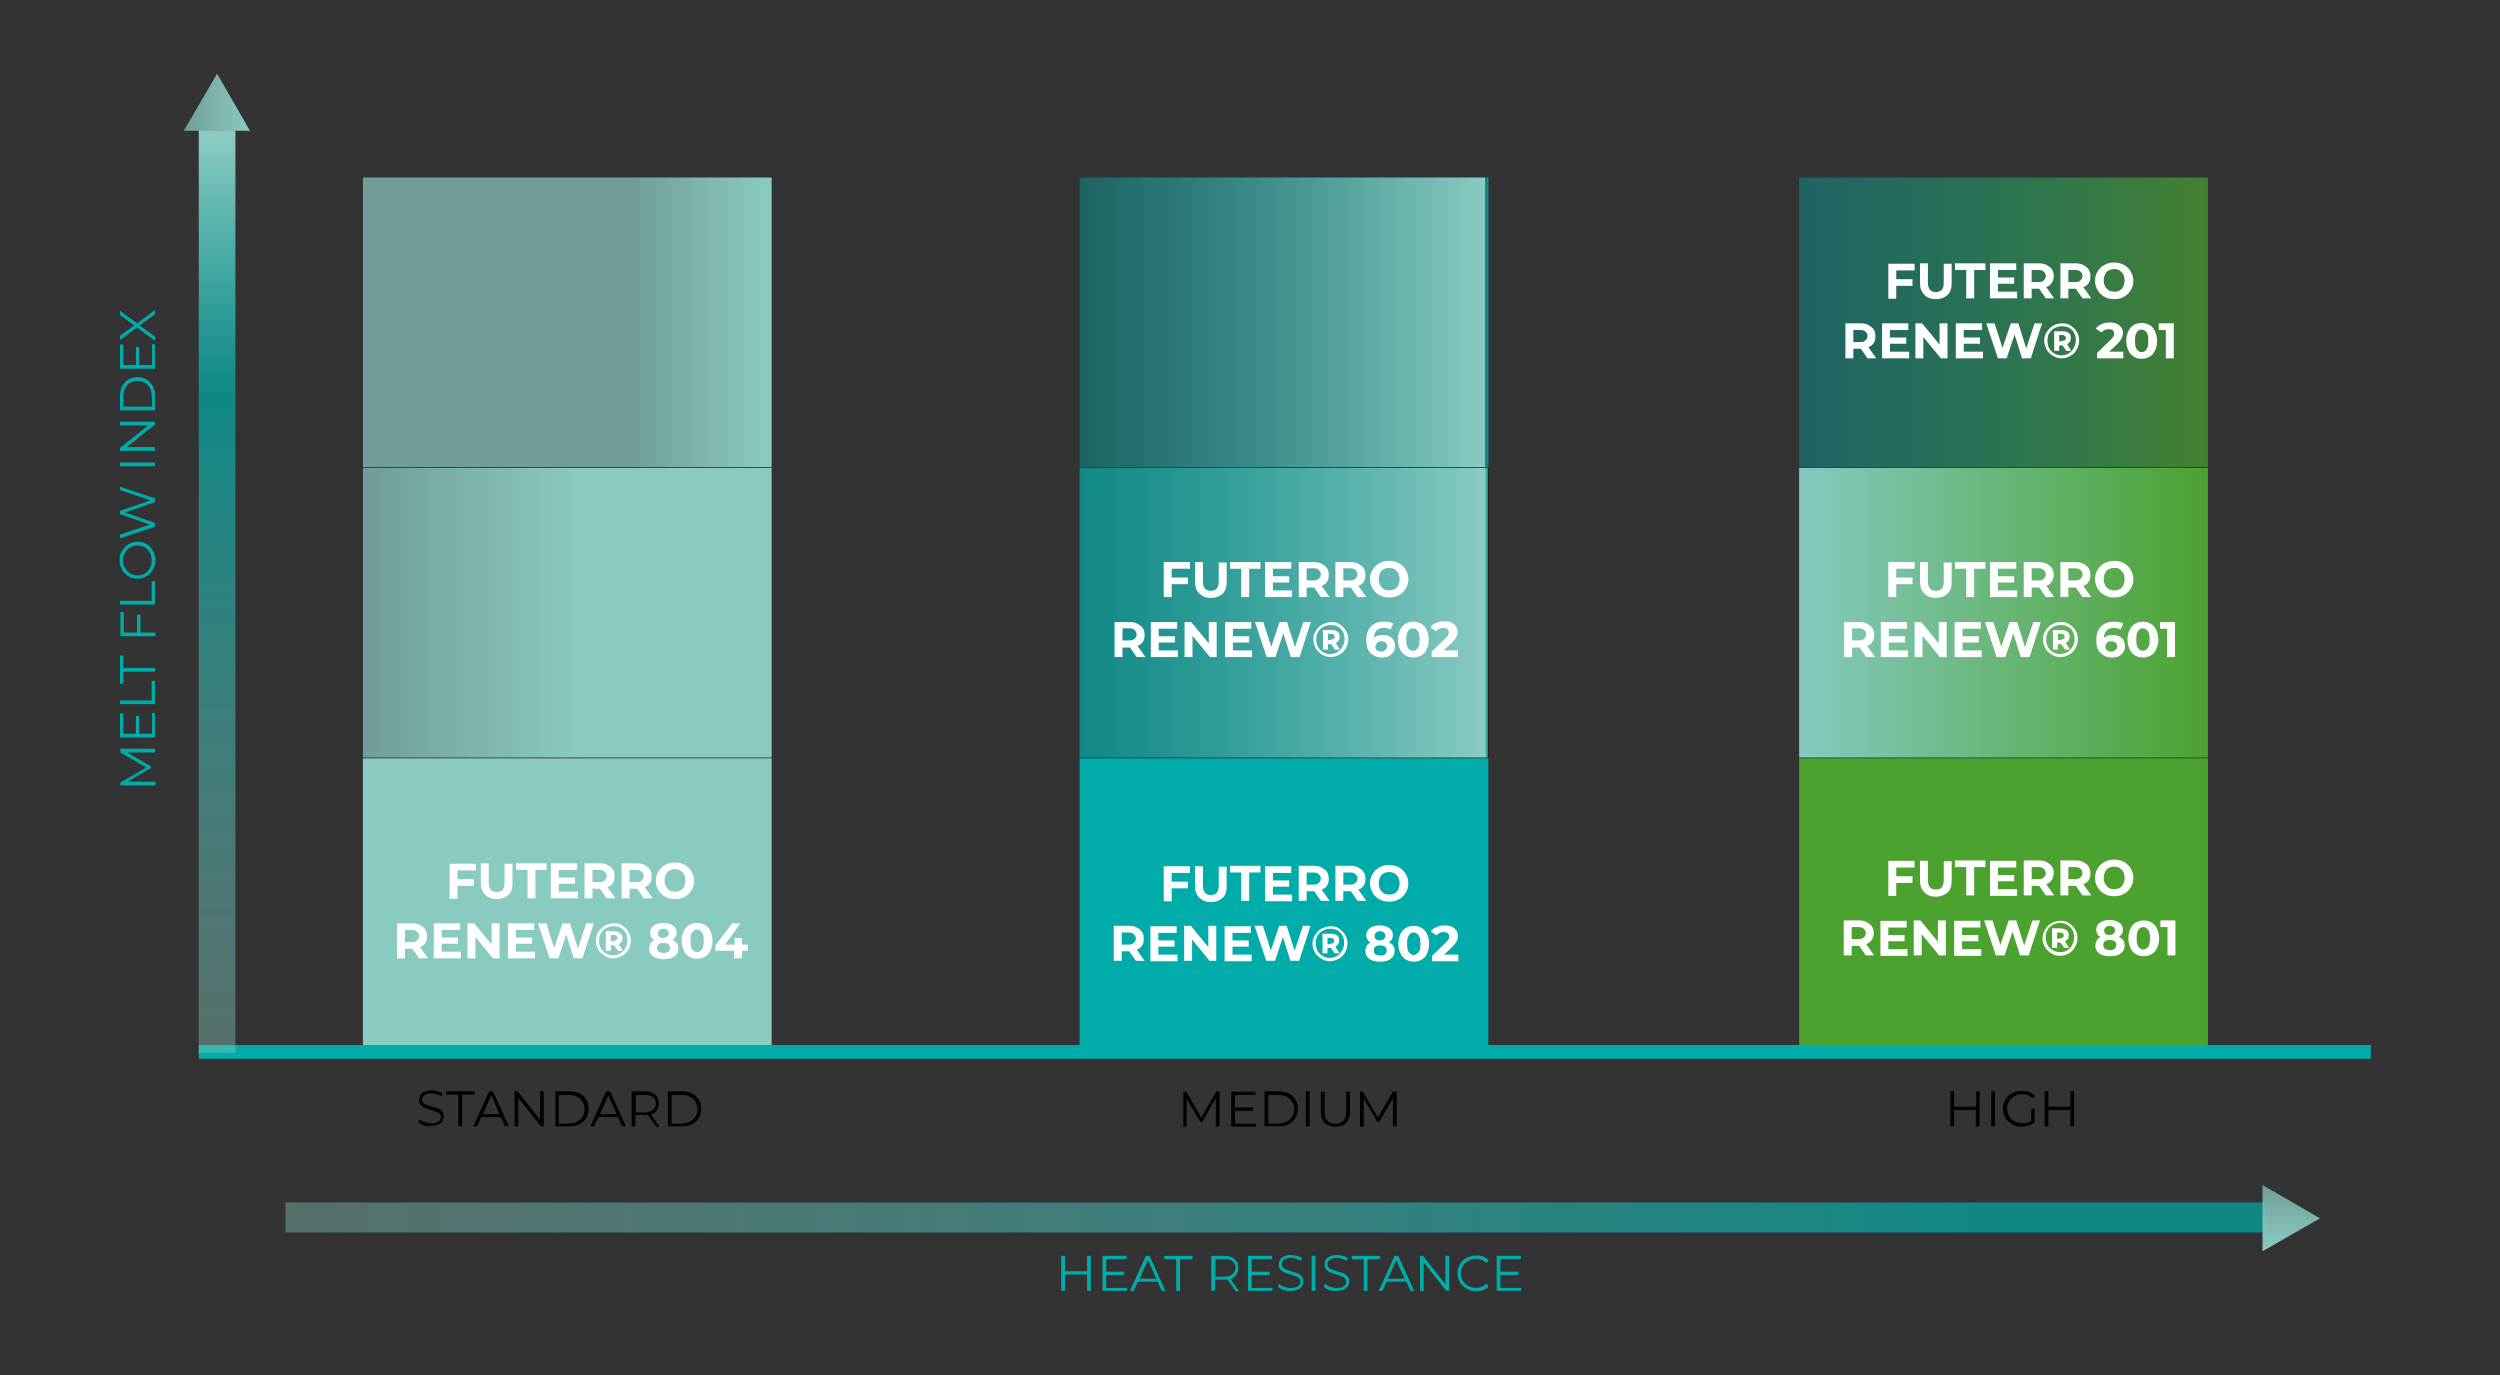 <?xml version="1.0" encoding="utf-8"?>
<!-- Generator: Adobe Illustrator 25.4.0, SVG Export Plug-In . SVG Version: 6.00 Build 0)  -->
<svg version="1.1" xmlns="http://www.w3.org/2000/svg" xmlns:xlink="http://www.w3.org/1999/xlink" x="0px" y="0px"
	 viewBox="0 0 600 330" style="enable-background:new 0 0 600 330;" xml:space="preserve">
<rect x="0" y="0" width="600" height="330" fill="#333333" stroke="none"/>
<style type="text/css">
	.st0{fill:none;}
	.st1{fill-rule:evenodd;clip-rule:evenodd;fill:#8ACBC1;}
	.st2{display:none;}
	.st3{display:inline;fill-rule:evenodd;clip-rule:evenodd;fill:url(#SVGID_1_);}
	.st4{display:inline;fill-rule:evenodd;clip-rule:evenodd;fill:url(#SVGID_00000057132494860855678170000006779003727182292409_);}
	.st5{display:inline;fill-rule:evenodd;clip-rule:evenodd;fill:#00ACA9;}
	.st6{display:inline;fill-rule:evenodd;clip-rule:evenodd;fill:#8ACBC1;}
	.st7{display:inline;fill-rule:evenodd;clip-rule:evenodd;fill:url(#SVGID_00000170259922433082599510000012078604006993322657_);}
	.st8{display:inline;fill-rule:evenodd;clip-rule:evenodd;fill:url(#SVGID_00000007399233677933379370000004544831122818631091_);}
	.st9{display:inline;fill-rule:evenodd;clip-rule:evenodd;fill:#4CA22F;}
	.st10{fill-rule:evenodd;clip-rule:evenodd;fill:url(#SVGID_00000074430095439543319650000000440889194346424246_);}
	.st11{fill-rule:evenodd;clip-rule:evenodd;fill:url(#SVGID_00000046318791789210783170000009635795650966734500_);}
	.st12{fill-rule:evenodd;clip-rule:evenodd;fill:#00ACA9;}
	.st13{fill-rule:evenodd;clip-rule:evenodd;fill:url(#SVGID_00000158733813280347101920000013163145735047701383_);}
	.st14{fill-rule:evenodd;clip-rule:evenodd;fill:url(#SVGID_00000105426508638303643920000002332174764881288320_);}
	.st15{fill-rule:evenodd;clip-rule:evenodd;fill:#4CA22F;}
	.st16{fill-rule:evenodd;clip-rule:evenodd;fill:url(#SVGID_00000120537717227681714880000014956547032295068557_);}
	.st17{fill-rule:evenodd;clip-rule:evenodd;fill:url(#SVGID_00000152954533029707134620000007353186727546687678_);}
	.st18{fill-rule:evenodd;clip-rule:evenodd;fill:url(#SVGID_00000114764916995115337270000011301397395700508833_);}
	.st19{fill-rule:evenodd;clip-rule:evenodd;fill:url(#SVGID_00000078034321851310222870000004313610220473346228_);}
	.st20{fill-rule:evenodd;clip-rule:evenodd;fill:url(#SVGID_00000054227743193647359090000006429389210143140246_);}
	.st21{fill-rule:evenodd;clip-rule:evenodd;fill:url(#SVGID_00000069372735828180473810000014056997434004575135_);}
	.st22{fill:#FFFFFF;}
	.st23{fill:#00ACA9;}
</style>
<pattern  x="0.5" y="519.9" width="44" height="15" patternUnits="userSpaceOnUse" id="Unnamed_Pattern_3" viewBox="0 -15 44 15" style="overflow:visible;">
	<g>
		<rect y="-15" class="st0" width="44" height="15"/>
		<rect y="-15" class="st1" width="44" height="15"/>
	</g>
</pattern>
<g id="model" class="st2">
	<linearGradient id="SVGID_1_" gradientUnits="userSpaceOnUse" x1="85.068" y1="6.271" x2="116.068" y2="6.271">
		<stop  offset="0" style="stop-color:#8ACBC1;stop-opacity:0.4"/>
		<stop  offset="0.992" style="stop-color:#8ACBC1"/>
		<stop  offset="0.992" style="stop-color:#00ACA9;stop-opacity:0.7"/>
		<stop  offset="1" style="stop-color:#00ACA9;stop-opacity:0.7"/>
		<stop  offset="1" style="stop-color:#000000"/>
	</linearGradient>
	<rect x="85.1" y="-2.7" class="st3" width="31" height="18"/>
	
		<linearGradient id="SVGID_00000143590640670684829790000014710038670285855389_" gradientUnits="userSpaceOnUse" x1="85.068" y1="27.774" x2="116.068" y2="27.774">
		<stop  offset="0" style="stop-color:#8ACBC1;stop-opacity:0.7"/>
		<stop  offset="0.992" style="stop-color:#8ACBC1"/>
		<stop  offset="1" style="stop-color:#00ACA9;stop-opacity:0.7"/>
		<stop  offset="1" style="stop-color:#000000"/>
	</linearGradient>
	
		<rect x="85.1" y="18.8" style="display:inline;fill-rule:evenodd;clip-rule:evenodd;fill:url(#SVGID_00000143590640670684829790000014710038670285855389_);" width="31" height="18"/>
	<rect x="85.1" y="39.6" class="st5" width="31" height="18"/>
	<rect x="129.4" y="36.1" class="st6" width="44" height="15"/>
	<rect x="129.4" y="17.8" class="st6" width="44" height="15"/>
	
		<linearGradient id="SVGID_00000176756413776918332840000000695874577417106574_" gradientUnits="userSpaceOnUse" x1="129.416" y1="6.423" x2="173.416" y2="6.423">
		<stop  offset="0" style="stop-color:#8ACBC1;stop-opacity:0.7"/>
		<stop  offset="0.992" style="stop-color:#8ACBC1"/>
		<stop  offset="1" style="stop-color:#000000"/>
	</linearGradient>
	
		<rect x="129.4" y="-1.1" style="display:inline;fill-rule:evenodd;clip-rule:evenodd;fill:url(#SVGID_00000176756413776918332840000000695874577417106574_);" width="44" height="15"/>
	
		<pattern  id="SVGID_00000019676440909938589250000001685094825981175683_" xlink:href="#Unnamed_Pattern_3" patternTransform="matrix(1 0 0 1 25.068 9.068)">
	</pattern>
	
		<rect x="184.1" y="2.5" style="display:inline;fill-rule:evenodd;clip-rule:evenodd;fill:url(#SVGID_00000019676440909938589250000001685094825981175683_);" width="48" height="22"/>
	<rect x="247.1" y="4.5" class="st9" width="39" height="22"/>
</g>
<g id="Foreground">
	<rect x="87.1" y="182" class="st1" width="98.1" height="69.5"/>
	
		<linearGradient id="SVGID_00000158735020313407270370000013735719496720555678_" gradientUnits="userSpaceOnUse" x1="87.063" y1="147.049" x2="185.126" y2="147.049">
		<stop  offset="0" style="stop-color:#8ACBC1;stop-opacity:0.7"/>
		<stop  offset="0.54" style="stop-color:#8ACBC1"/>
	</linearGradient>
	
		<rect x="87.1" y="112.3" style="fill-rule:evenodd;clip-rule:evenodd;fill:url(#SVGID_00000158735020313407270370000013735719496720555678_);" width="98.1" height="69.5"/>
	
		<linearGradient id="SVGID_00000138559204337273146540000004542796756454431413_" gradientUnits="userSpaceOnUse" x1="87.063" y1="77.329" x2="185.126" y2="77.329">
		<stop  offset="0.653" style="stop-color:#8ACBC1;stop-opacity:0.7"/>
		<stop  offset="0.992" style="stop-color:#8ACBC1"/>
	</linearGradient>
	
		<rect x="87.1" y="42.6" style="fill-rule:evenodd;clip-rule:evenodd;fill:url(#SVGID_00000138559204337273146540000004542796756454431413_);" width="98.1" height="69.5"/>
	<rect x="259.1" y="182" class="st12" width="98.1" height="69.5"/>
	
		<linearGradient id="SVGID_00000028325480199161808140000008352512420440311224_" gradientUnits="userSpaceOnUse" x1="259.081" y1="147.049" x2="357.144" y2="147.049">
		<stop  offset="0" style="stop-color:#00ACA9;stop-opacity:0.7"/>
		<stop  offset="0.992" style="stop-color:#8ACBC1"/>
		<stop  offset="1" style="stop-color:#00ACA9;stop-opacity:0.7"/>
		<stop  offset="1" style="stop-color:#000000"/>
	</linearGradient>
	
		<rect x="259.1" y="112.3" style="fill-rule:evenodd;clip-rule:evenodd;fill:url(#SVGID_00000028325480199161808140000008352512420440311224_);" width="98.1" height="69.5"/>
	
		<linearGradient id="SVGID_00000178896582873085920640000009013391427070460844_" gradientUnits="userSpaceOnUse" x1="259.081" y1="77.329" x2="357.144" y2="77.329">
		<stop  offset="0" style="stop-color:#00ACA9;stop-opacity:0.4"/>
		<stop  offset="0.18" style="stop-color:#1BB2AE;stop-opacity:0.509"/>
		<stop  offset="0.736" style="stop-color:#6BC4BC;stop-opacity:0.846"/>
		<stop  offset="0.992" style="stop-color:#8ACBC1"/>
		<stop  offset="0.992" style="stop-color:#00ACA9;stop-opacity:0.7"/>
		<stop  offset="1" style="stop-color:#00ACA9;stop-opacity:0.7"/>
		<stop  offset="1" style="stop-color:#00ACA9"/>
	</linearGradient>
	
		<rect x="259.1" y="42.6" style="fill-rule:evenodd;clip-rule:evenodd;fill:url(#SVGID_00000178896582873085920640000009013391427070460844_);" width="98.1" height="69.5"/>
	<rect x="431.8" y="182" class="st15" width="98.1" height="69.5"/>
	
		<linearGradient id="SVGID_00000111149969958573096160000007597246462662919085_" gradientUnits="userSpaceOnUse" x1="431.75" y1="147.049" x2="529.813" y2="147.049">
		<stop  offset="0" style="stop-color:#85CAC1"/>
		<stop  offset="1" style="stop-color:#4CA22F"/>
	</linearGradient>
	
		<rect x="431.8" y="112.3" style="fill-rule:evenodd;clip-rule:evenodd;fill:url(#SVGID_00000111149969958573096160000007597246462662919085_);" width="98.1" height="69.5"/>
	
		<linearGradient id="SVGID_00000109003859885575819130000002438414691141161093_" gradientUnits="userSpaceOnUse" x1="431.75" y1="77.329" x2="529.813" y2="77.329">
		<stop  offset="0" style="stop-color:#00ACA9;stop-opacity:0.4"/>
		<stop  offset="1" style="stop-color:#4CA22F;stop-opacity:0.7"/>
	</linearGradient>
	
		<rect x="431.8" y="42.6" style="fill-rule:evenodd;clip-rule:evenodd;fill:url(#SVGID_00000109003859885575819130000002438414691141161093_);" width="98.1" height="69.5"/>
	<rect x="47.7" y="250.8" class="st12" width="521.3" height="3.3"/>
	
		<linearGradient id="SVGID_00000125577542040585535380000001194080414658386853_" gradientUnits="userSpaceOnUse" x1="68.536" y1="292.156" x2="543.54" y2="292.156">
		<stop  offset="0" style="stop-color:#8ACBC1;stop-opacity:0.4"/>
		<stop  offset="0.864" style="stop-color:#00ACA9;stop-opacity:0.7"/>
	</linearGradient>
	
		<rect x="68.5" y="288.6" style="fill-rule:evenodd;clip-rule:evenodd;fill:url(#SVGID_00000125577542040585535380000001194080414658386853_);" width="475" height="7.2"/>
	
		<linearGradient id="SVGID_00000106845638221895109320000006631048294369739167_" gradientUnits="userSpaceOnUse" x1="292.681" y1="-15.889" x2="514.145" y2="-15.889" gradientTransform="matrix(0 -1 1 0 67.964 545.415)">
		<stop  offset="0" style="stop-color:#8ACBC1;stop-opacity:0.4"/>
		<stop  offset="0.71" style="stop-color:#00ACA9;stop-opacity:0.7"/>
		<stop  offset="0.992" style="stop-color:#8ACBC1"/>
	</linearGradient>
	
		<polygon style="fill-rule:evenodd;clip-rule:evenodd;fill:url(#SVGID_00000106845638221895109320000006631048294369739167_);" points="
		56.5,31.3 56.5,252.7 47.7,252.7 47.7,31.3 	"/>
	
		<linearGradient id="SVGID_00000166642128268346531460000010207547672776692626_" gradientUnits="userSpaceOnUse" x1="44.133" y1="24.564" x2="60.02" y2="24.564">
		<stop  offset="0" style="stop-color:#8ACBC1;stop-opacity:0.7"/>
		<stop  offset="0.992" style="stop-color:#8ACBC1"/>
		<stop  offset="1" style="stop-color:#00ACA9;stop-opacity:0.7"/>
		<stop  offset="1" style="stop-color:#000000"/>
	</linearGradient>
	
		<polygon style="fill-rule:evenodd;clip-rule:evenodd;fill:url(#SVGID_00000166642128268346531460000010207547672776692626_);" points="
		52.1,17.7 44.1,31.4 60,31.4 	"/>
	
		<linearGradient id="SVGID_00000062167892092655502990000012614437255118724995_" gradientUnits="userSpaceOnUse" x1="560.512" y1="309.002" x2="576.399" y2="309.002" gradientTransform="matrix(0 1 -1 0 858.877 -276.078)">
		<stop  offset="0" style="stop-color:#8ACBC1;stop-opacity:0.7"/>
		<stop  offset="0.992" style="stop-color:#8ACBC1"/>
		<stop  offset="1" style="stop-color:#00ACA9;stop-opacity:0.7"/>
		<stop  offset="1" style="stop-color:#000000"/>
	</linearGradient>
	
		<polygon style="fill-rule:evenodd;clip-rule:evenodd;fill:url(#SVGID_00000062167892092655502990000012614437255118724995_);" points="
		556.8,292.4 543,284.4 543,300.3 	"/>
</g>
<g id="TEXT">
	<g>
		<path class="st22" d="M109.8,208.8v2.2h3.9v1.6h-3.9v3.1h-1.9v-8.4h6.3v1.6H109.8z"/>
		<path class="st22" d="M116.4,214.7c-0.7-0.7-1-1.6-1-2.8v-4.7h1.9v4.6c0,1.5,0.6,2.3,1.9,2.3c0.6,0,1.1-0.2,1.4-0.5
			c0.3-0.4,0.5-0.9,0.5-1.7v-4.6h1.9v4.7c0,1.2-0.3,2.2-1,2.8s-1.6,1-2.8,1S117.1,215.4,116.4,214.7z"/>
		<path class="st22" d="M126.6,208.8h-2.7v-1.6h7.3v1.6h-2.7v6.8h-1.9V208.8z"/>
		<path class="st22" d="M138.7,214v1.6h-6.5v-8.4h6.3v1.6h-4.4v1.8h3.9v1.5h-3.9v1.9H138.7z"/>
		<path class="st22" d="M145.6,215.6l-1.6-2.3h-0.1h-1.7v2.3h-1.9v-8.4h3.6c0.7,0,1.4,0.1,1.9,0.4s1,0.6,1.3,1.1s0.4,1,0.4,1.6
			s-0.1,1.2-0.4,1.6c-0.3,0.5-0.7,0.8-1.3,1l1.9,2.7H145.6z M145.1,209.2c-0.3-0.3-0.7-0.4-1.3-0.4h-1.6v2.9h1.6
			c0.6,0,1-0.1,1.3-0.4s0.5-0.6,0.5-1.1C145.6,209.8,145.5,209.4,145.1,209.2z"/>
		<path class="st22" d="M154.5,215.6l-1.6-2.3h-0.1h-1.7v2.3h-1.9v-8.4h3.6c0.7,0,1.4,0.1,1.9,0.4s1,0.6,1.3,1.1s0.4,1,0.4,1.6
			s-0.1,1.2-0.4,1.6c-0.3,0.5-0.7,0.8-1.3,1l1.9,2.7H154.5z M154,209.2c-0.3-0.3-0.7-0.4-1.3-0.4h-1.6v2.9h1.6c0.6,0,1-0.1,1.3-0.4
			s0.5-0.6,0.5-1.1C154.4,209.8,154.3,209.4,154,209.2z"/>
		<path class="st22" d="M159.6,215.2c-0.7-0.4-1.2-0.9-1.6-1.6c-0.4-0.7-0.6-1.4-0.6-2.2c0-0.8,0.2-1.6,0.6-2.2
			c0.4-0.7,0.9-1.2,1.6-1.6c0.7-0.4,1.5-0.6,2.4-0.6s1.7,0.2,2.4,0.6s1.2,0.9,1.6,1.6c0.4,0.7,0.6,1.4,0.6,2.2
			c0,0.8-0.2,1.6-0.6,2.2c-0.4,0.7-0.9,1.2-1.6,1.6s-1.5,0.6-2.4,0.6S160.3,215.6,159.6,215.2z M163.3,213.7c0.4-0.2,0.7-0.5,0.9-1
			c0.2-0.4,0.3-0.9,0.3-1.4c0-0.5-0.1-1-0.3-1.4c-0.2-0.4-0.5-0.7-0.9-1c-0.4-0.2-0.8-0.3-1.3-0.3s-0.9,0.1-1.3,0.3
			c-0.4,0.2-0.7,0.5-0.9,1c-0.2,0.4-0.3,0.9-0.3,1.4c0,0.5,0.1,1,0.3,1.4c0.2,0.4,0.5,0.7,0.9,1c0.4,0.2,0.8,0.3,1.3,0.3
			S162.9,214,163.3,213.7z"/>
		<path class="st22" d="M100.6,230l-1.6-2.3h-0.1h-1.7v2.3h-1.9v-8.4h3.6c0.7,0,1.4,0.1,1.9,0.4s1,0.6,1.3,1.1s0.4,1,0.4,1.6
			s-0.1,1.2-0.4,1.6c-0.3,0.5-0.7,0.8-1.3,1l1.9,2.7H100.6z M100.1,223.6c-0.3-0.3-0.7-0.4-1.3-0.4h-1.6v2.9h1.6
			c0.6,0,1-0.1,1.3-0.4s0.5-0.6,0.5-1.1C100.6,224.2,100.4,223.8,100.1,223.6z"/>
		<path class="st22" d="M110.6,228.4v1.6h-6.5v-8.4h6.3v1.6H106v1.8h3.9v1.5H106v1.9H110.6z"/>
		<path class="st22" d="M119.9,221.6v8.4h-1.6l-4.2-5.1v5.1h-1.9v-8.4h1.6l4.2,5.1v-5.1H119.9z"/>
		<path class="st22" d="M128.4,228.4v1.6h-6.5v-8.4h6.3v1.6h-4.4v1.8h3.9v1.5h-3.9v1.9H128.4z"/>
		<path class="st22" d="M142.5,221.6l-2.7,8.4h-2.1l-1.8-5.7l-1.9,5.7h-2.1l-2.8-8.4h2l1.9,5.9l2-5.9h1.8l1.9,6l2-6H142.5z"/>
		<path class="st22" d="M149.3,222.1c0.6,0.4,1.1,0.9,1.5,1.5c0.4,0.6,0.6,1.4,0.6,2.1c0,0.8-0.2,1.5-0.6,2.2s-0.9,1.2-1.5,1.5
			s-1.4,0.6-2.1,0.6s-1.5-0.2-2.1-0.6s-1.2-0.9-1.5-1.5c-0.4-0.6-0.6-1.4-0.6-2.1s0.2-1.5,0.6-2.1c0.4-0.6,0.9-1.2,1.5-1.5
			s1.4-0.6,2.2-0.6S148.7,221.7,149.3,222.1z M148.9,228.8c0.5-0.3,0.9-0.7,1.2-1.3c0.3-0.5,0.5-1.1,0.5-1.8c0-0.6-0.1-1.2-0.4-1.8
			c-0.3-0.5-0.7-0.9-1.2-1.2s-1.1-0.4-1.8-0.4s-1.2,0.2-1.8,0.5s-0.9,0.7-1.2,1.2c-0.3,0.5-0.4,1.1-0.4,1.8s0.1,1.2,0.4,1.8
			c0.3,0.5,0.7,0.9,1.2,1.2s1.1,0.5,1.7,0.5S148.4,229.1,148.9,228.8z M149.2,226c-0.1,0.2-0.4,0.4-0.7,0.6l1,1.6h-1.2l-0.9-1.3h0
			h-0.8v1.3h-1.2v-4.7h2c0.6,0,1.1,0.2,1.5,0.5c0.4,0.3,0.5,0.7,0.5,1.2C149.4,225.5,149.3,225.7,149.2,226z M147.3,225.8
			c0.3,0,0.5-0.1,0.7-0.2c0.2-0.1,0.2-0.3,0.2-0.5s-0.1-0.4-0.2-0.5c-0.2-0.1-0.4-0.2-0.7-0.2h-0.7v1.5H147.3z"/>
		<path class="st22" d="M162.5,226.4c0.2,0.3,0.3,0.7,0.3,1.2c0,0.5-0.1,1-0.4,1.4c-0.3,0.4-0.7,0.7-1.2,0.9
			c-0.5,0.2-1.2,0.3-1.9,0.3c-0.7,0-1.3-0.1-1.9-0.3c-0.5-0.2-0.9-0.5-1.2-0.9s-0.4-0.8-0.4-1.4c0-0.4,0.1-0.8,0.3-1.2
			c0.2-0.3,0.5-0.6,0.9-0.8c-0.3-0.2-0.6-0.4-0.7-0.7s-0.3-0.6-0.3-1c0-0.5,0.1-0.9,0.4-1.3c0.3-0.4,0.7-0.6,1.1-0.8
			c0.5-0.2,1-0.3,1.7-0.3c0.6,0,1.2,0.1,1.7,0.3c0.5,0.2,0.9,0.5,1.1,0.8c0.3,0.4,0.4,0.8,0.4,1.3c0,0.4-0.1,0.7-0.3,1
			c-0.2,0.3-0.4,0.5-0.7,0.7C161.9,225.8,162.2,226.1,162.5,226.4z M160.4,228.4c0.3-0.2,0.4-0.5,0.4-0.9s-0.1-0.7-0.4-0.9
			c-0.3-0.2-0.7-0.3-1.2-0.3c-0.5,0-0.9,0.1-1.1,0.3c-0.3,0.2-0.4,0.5-0.4,0.9c0,0.4,0.1,0.7,0.4,0.9c0.3,0.2,0.7,0.3,1.1,0.3
			C159.7,228.7,160.1,228.6,160.4,228.4z M158.3,223.2c-0.2,0.2-0.4,0.4-0.4,0.8c0,0.3,0.1,0.6,0.3,0.8c0.2,0.2,0.5,0.3,0.9,0.3
			c0.4,0,0.7-0.1,1-0.3c0.2-0.2,0.4-0.4,0.4-0.8c0-0.3-0.1-0.6-0.4-0.8c-0.2-0.2-0.6-0.3-1-0.3C158.8,222.9,158.5,223,158.3,223.2z"
			/>
		<path class="st22" d="M165.4,229.6c-0.5-0.3-1-0.8-1.3-1.5c-0.3-0.7-0.5-1.4-0.5-2.3s0.2-1.7,0.5-2.3c0.3-0.7,0.7-1.1,1.3-1.5
			c0.5-0.3,1.2-0.5,1.9-0.5c0.7,0,1.3,0.2,1.9,0.5c0.5,0.3,1,0.8,1.3,1.5c0.3,0.7,0.5,1.4,0.5,2.3s-0.2,1.7-0.5,2.3
			c-0.3,0.7-0.7,1.2-1.3,1.5c-0.5,0.3-1.2,0.5-1.9,0.5C166.6,230.1,166,230,165.4,229.6z M168.5,227.8c0.3-0.4,0.4-1.1,0.4-2
			s-0.1-1.6-0.4-2c-0.3-0.4-0.7-0.7-1.2-0.7c-0.5,0-0.9,0.2-1.2,0.7c-0.3,0.4-0.4,1.1-0.4,2s0.1,1.6,0.4,2s0.7,0.7,1.2,0.7
			C167.8,228.5,168.2,228.3,168.5,227.8z"/>
		<path class="st22" d="M179.5,228.2h-1.4v1.8h-1.9v-1.8h-4.5v-1.3l4-5.3h2l-3.7,5.1h2.3v-1.6h1.8v1.6h1.4V228.2z"/>
	</g>
	<g>
		<path d="M101.7,270.1c-0.6-0.2-1-0.5-1.3-0.8l0.3-0.7c0.3,0.3,0.7,0.6,1.2,0.7s1,0.3,1.6,0.3c0.8,0,1.3-0.1,1.7-0.4
			c0.4-0.3,0.6-0.6,0.6-1.1c0-0.3-0.1-0.6-0.3-0.8c-0.2-0.2-0.5-0.4-0.8-0.5c-0.3-0.1-0.7-0.2-1.2-0.4c-0.6-0.2-1.1-0.3-1.5-0.5
			c-0.4-0.1-0.7-0.4-1-0.7c-0.3-0.3-0.4-0.7-0.4-1.2c0-0.4,0.1-0.8,0.3-1.2c0.2-0.3,0.6-0.6,1-0.8c0.5-0.2,1-0.3,1.7-0.3
			c0.5,0,1,0.1,1.4,0.2c0.5,0.1,0.9,0.3,1.2,0.5l-0.3,0.7c-0.4-0.2-0.7-0.4-1.1-0.5c-0.4-0.1-0.8-0.2-1.2-0.2
			c-0.7,0-1.3,0.1-1.7,0.4c-0.4,0.3-0.6,0.7-0.6,1.1c0,0.3,0.1,0.6,0.3,0.8c0.2,0.2,0.5,0.4,0.8,0.5c0.3,0.1,0.7,0.2,1.2,0.4
			c0.6,0.2,1.1,0.3,1.5,0.4c0.4,0.1,0.7,0.4,1,0.7c0.3,0.3,0.4,0.7,0.4,1.2c0,0.4-0.1,0.8-0.3,1.2c-0.2,0.3-0.6,0.6-1.1,0.8
			c-0.5,0.2-1.1,0.3-1.7,0.3C102.9,270.4,102.3,270.3,101.7,270.1z"/>
		<path d="M110.1,262.7h-3v-0.8h6.8v0.8h-3v7.6h-0.9V262.7z"/>
		<path d="M120.2,268.1h-4.7l-1,2.2h-0.9l3.8-8.4h0.9l3.8,8.4h-0.9L120.2,268.1z M119.9,267.4l-2-4.5l-2,4.5H119.9z"/>
		<path d="M130.5,261.9v8.4h-0.7l-5.4-6.8v6.8h-0.9v-8.4h0.7l5.4,6.8v-6.8H130.5z"/>
		<path d="M133.3,261.9h3.4c0.9,0,1.7,0.2,2.4,0.5c0.7,0.4,1.2,0.9,1.6,1.5c0.4,0.6,0.6,1.4,0.6,2.2s-0.2,1.5-0.6,2.2
			c-0.4,0.6-0.9,1.1-1.6,1.5c-0.7,0.4-1.5,0.5-2.4,0.5h-3.4V261.9z M136.6,269.6c0.7,0,1.4-0.1,1.9-0.4c0.6-0.3,1-0.7,1.3-1.2
			c0.3-0.5,0.5-1.1,0.5-1.8s-0.2-1.3-0.5-1.8c-0.3-0.5-0.7-0.9-1.3-1.2c-0.6-0.3-1.2-0.4-1.9-0.4h-2.5v6.9H136.6z"/>
		<path d="M148.3,268.1h-4.7l-1,2.2h-0.9l3.8-8.4h0.9l3.8,8.4h-0.9L148.3,268.1z M148,267.4l-2-4.5l-2,4.5H148z"/>
		<path d="M157.4,270.3l-1.9-2.7c-0.2,0-0.4,0-0.7,0h-2.3v2.7h-0.9v-8.4h3.1c1.1,0,1.9,0.3,2.5,0.8c0.6,0.5,0.9,1.2,0.9,2.1
			c0,0.7-0.2,1.2-0.5,1.7c-0.3,0.5-0.8,0.8-1.4,1l2.1,2.9H157.4z M156.7,266.4c0.4-0.4,0.7-0.9,0.7-1.5c0-0.7-0.2-1.2-0.7-1.6
			s-1.1-0.5-1.9-0.5h-2.2v4.2h2.2C155.6,266.9,156.2,266.7,156.7,266.4z"/>
		<path d="M160.3,261.9h3.4c0.9,0,1.7,0.2,2.4,0.5c0.7,0.4,1.2,0.9,1.6,1.5c0.4,0.6,0.6,1.4,0.6,2.2s-0.2,1.5-0.6,2.2
			c-0.4,0.6-0.9,1.1-1.6,1.5c-0.7,0.4-1.5,0.5-2.4,0.5h-3.4V261.9z M163.7,269.6c0.7,0,1.4-0.1,1.9-0.4c0.6-0.3,1-0.7,1.3-1.2
			c0.3-0.5,0.5-1.1,0.5-1.8s-0.2-1.3-0.5-1.8c-0.3-0.5-0.7-0.9-1.3-1.2c-0.6-0.3-1.2-0.4-1.9-0.4h-2.5v6.9H163.7z"/>
	</g>
	<g>
		<path d="M292.7,261.9v8.4h-0.9v-6.7l-3.3,5.7h-0.4l-3.3-5.6v6.7H284v-8.4h0.7l3.6,6.2l3.6-6.2H292.7z"/>
		<path d="M301.4,269.6v0.8h-5.9v-8.4h5.8v0.8h-4.9v3h4.3v0.8h-4.3v3.1H301.4z"/>
		<path d="M303.5,261.9h3.4c0.9,0,1.7,0.2,2.4,0.5c0.7,0.4,1.2,0.9,1.6,1.5c0.4,0.6,0.6,1.4,0.6,2.2s-0.2,1.5-0.6,2.2
			c-0.4,0.6-0.9,1.1-1.6,1.5c-0.7,0.4-1.5,0.5-2.4,0.5h-3.4V261.9z M306.9,269.6c0.7,0,1.4-0.1,1.9-0.4s1-0.7,1.3-1.2
			c0.3-0.5,0.5-1.1,0.5-1.8s-0.2-1.3-0.5-1.8c-0.3-0.5-0.7-0.9-1.3-1.2c-0.6-0.3-1.2-0.4-1.9-0.4h-2.5v6.9H306.9z"/>
		<path d="M313.4,261.9h0.9v8.4h-0.9V261.9z"/>
		<path d="M317.9,269.5c-0.6-0.6-0.9-1.5-0.9-2.7v-4.8h0.9v4.8c0,1,0.2,1.7,0.7,2.2c0.4,0.5,1.1,0.7,1.9,0.7c0.8,0,1.5-0.2,1.9-0.7
			c0.4-0.5,0.7-1.2,0.7-2.2v-4.8h0.9v4.8c0,1.2-0.3,2.1-0.9,2.7c-0.6,0.6-1.5,0.9-2.5,0.9S318.5,270.1,317.9,269.5z"/>
		<path d="M335.2,261.9v8.4h-0.9v-6.7l-3.3,5.7h-0.4l-3.3-5.6v6.7h-0.9v-8.4h0.7l3.6,6.2l3.6-6.2H335.2z"/>
	</g>
	<g>
		<path class="st23" d="M261.8,301.4v8.4h-0.9v-3.9h-5.3v3.9h-0.9v-8.4h0.9v3.7h5.3v-3.7H261.8z"/>
		<path class="st23" d="M270.5,309v0.8h-5.9v-8.4h5.8v0.8h-4.9v3h4.3v0.8h-4.3v3.1H270.5z"/>
		<path class="st23" d="M277.8,307.6h-4.7l-1,2.2h-0.9l3.8-8.4h0.9l3.8,8.4h-0.9L277.8,307.6z M277.5,306.9l-2-4.5l-2,4.5H277.5z"/>
		<path class="st23" d="M282.4,302.2h-3v-0.8h6.8v0.8h-3v7.6h-0.9V302.2z"/>
		<path class="st23" d="M296.5,309.8l-1.9-2.7c-0.2,0-0.4,0-0.7,0h-2.3v2.7h-0.9v-8.4h3.1c1.1,0,1.9,0.3,2.5,0.8
			c0.6,0.5,0.9,1.2,0.9,2.1c0,0.7-0.2,1.2-0.5,1.7s-0.8,0.8-1.4,1l2.1,2.9H296.5z M295.8,305.8c0.4-0.4,0.7-0.9,0.7-1.5
			c0-0.7-0.2-1.2-0.7-1.6c-0.4-0.4-1.1-0.5-1.9-0.5h-2.2v4.2h2.2C294.7,306.4,295.4,306.2,295.8,305.8z"/>
		<path class="st23" d="M305.4,309v0.8h-5.9v-8.4h5.8v0.8h-4.9v3h4.3v0.8h-4.3v3.1H305.4z"/>
		<path class="st23" d="M308,309.6c-0.6-0.2-1-0.5-1.3-0.8l0.3-0.7c0.3,0.3,0.7,0.6,1.2,0.7c0.5,0.2,1,0.3,1.6,0.3
			c0.8,0,1.3-0.1,1.7-0.4s0.6-0.6,0.6-1.1c0-0.3-0.1-0.6-0.3-0.8s-0.5-0.4-0.8-0.5c-0.3-0.1-0.7-0.2-1.2-0.4
			c-0.6-0.2-1.1-0.3-1.5-0.5c-0.4-0.1-0.7-0.4-1-0.7c-0.3-0.3-0.4-0.7-0.4-1.2c0-0.4,0.1-0.8,0.3-1.2c0.2-0.3,0.6-0.6,1-0.8
			c0.5-0.2,1-0.3,1.7-0.3c0.5,0,1,0.1,1.4,0.2s0.9,0.3,1.2,0.5l-0.3,0.7c-0.4-0.2-0.7-0.4-1.1-0.5c-0.4-0.1-0.8-0.2-1.2-0.2
			c-0.7,0-1.3,0.1-1.7,0.4c-0.4,0.3-0.6,0.7-0.6,1.1c0,0.3,0.1,0.6,0.3,0.8c0.2,0.2,0.5,0.4,0.8,0.5c0.3,0.1,0.7,0.2,1.2,0.4
			c0.6,0.2,1.1,0.3,1.5,0.5c0.4,0.1,0.7,0.4,1,0.7c0.3,0.3,0.4,0.7,0.4,1.2c0,0.4-0.1,0.8-0.3,1.2c-0.2,0.3-0.6,0.6-1,0.8
			c-0.5,0.2-1.1,0.3-1.7,0.3C309.2,309.9,308.6,309.8,308,309.6z"/>
		<path class="st23" d="M314.8,301.4h0.9v8.4h-0.9V301.4z"/>
		<path class="st23" d="M319,309.6c-0.6-0.2-1-0.5-1.3-0.8l0.3-0.7c0.3,0.3,0.7,0.6,1.2,0.7c0.5,0.2,1,0.3,1.6,0.3
			c0.8,0,1.3-0.1,1.7-0.4s0.6-0.6,0.6-1.1c0-0.3-0.1-0.6-0.3-0.8s-0.5-0.4-0.8-0.5c-0.3-0.1-0.7-0.2-1.2-0.4
			c-0.6-0.2-1.1-0.3-1.5-0.5c-0.4-0.1-0.7-0.4-1-0.7c-0.3-0.3-0.4-0.7-0.4-1.2c0-0.4,0.1-0.8,0.3-1.2c0.2-0.3,0.6-0.6,1-0.8
			c0.5-0.2,1-0.3,1.7-0.3c0.5,0,1,0.1,1.4,0.2s0.9,0.3,1.2,0.5l-0.3,0.7c-0.4-0.2-0.7-0.4-1.1-0.5c-0.4-0.1-0.8-0.2-1.2-0.2
			c-0.7,0-1.3,0.1-1.7,0.4c-0.4,0.3-0.6,0.7-0.6,1.1c0,0.3,0.1,0.6,0.3,0.8c0.2,0.2,0.5,0.4,0.8,0.5c0.3,0.1,0.7,0.2,1.2,0.4
			c0.6,0.2,1.1,0.3,1.5,0.5c0.4,0.1,0.7,0.4,1,0.7c0.3,0.3,0.4,0.7,0.4,1.2c0,0.4-0.1,0.8-0.3,1.2c-0.2,0.3-0.6,0.6-1,0.8
			c-0.5,0.2-1.1,0.3-1.7,0.3C320.2,309.9,319.6,309.8,319,309.6z"/>
		<path class="st23" d="M327.4,302.2h-3v-0.8h6.8v0.8h-3v7.6h-0.9V302.2z"/>
		<path class="st23" d="M337.5,307.6h-4.7l-1,2.2h-0.9l3.8-8.4h0.9l3.8,8.4h-0.9L337.5,307.6z M337.1,306.9l-2-4.5l-2,4.5H337.1z"/>
		<path class="st23" d="M347.8,301.4v8.4h-0.7l-5.4-6.8v6.8h-0.9v-8.4h0.7l5.4,6.8v-6.8H347.8z"/>
		<path class="st23" d="M352,309.3c-0.7-0.4-1.2-0.9-1.6-1.5s-0.6-1.4-0.6-2.2c0-0.8,0.2-1.5,0.6-2.2s0.9-1.2,1.6-1.5
			s1.4-0.6,2.3-0.6c0.6,0,1.2,0.1,1.7,0.3c0.5,0.2,1,0.5,1.3,0.9l-0.6,0.6c-0.7-0.7-1.5-1-2.5-1c-0.7,0-1.3,0.2-1.8,0.5
			c-0.5,0.3-1,0.7-1.3,1.2c-0.3,0.5-0.5,1.1-0.5,1.8c0,0.7,0.2,1.2,0.5,1.8c0.3,0.5,0.7,0.9,1.3,1.2c0.5,0.3,1.1,0.5,1.8,0.5
			c1,0,1.8-0.3,2.5-1l0.6,0.6c-0.4,0.4-0.8,0.7-1.3,0.9c-0.5,0.2-1.1,0.3-1.7,0.3C353.4,309.9,352.6,309.7,352,309.3z"/>
		<path class="st23" d="M365.1,309v0.8h-5.9v-8.4h5.8v0.8h-4.9v3h4.3v0.8h-4.3v3.1H365.1z"/>
	</g>
	<g>
		<path class="st23" d="M28.8,179.7h8.4v0.9h-6.7l5.7,3.3v0.4l-5.6,3.3h6.7v0.9h-8.4v-0.7l6.2-3.6l-6.2-3.6V179.7z"/>
		<path class="st23" d="M36.4,171.1h0.8v5.9h-8.4v-5.8h0.8v4.9h3v-4.3h0.8v4.3h3.1V171.1z"/>
		<path class="st23" d="M28.8,169v-0.9h7.6v-4.7h0.8v5.6H28.8z"/>
		<path class="st23" d="M29.6,161.1v3h-0.8v-6.8h0.8v3h7.6v0.9H29.6z"/>
		<path class="st23" d="M29.6,151.8h3.3v-4.3h0.8v4.3h3.6v0.9h-8.4v-5.8h0.8V151.8z"/>
		<path class="st23" d="M28.8,145.1v-0.9h7.6v-4.7h0.8v5.6H28.8z"/>
		<path class="st23" d="M36.7,136.7c-0.4,0.7-0.9,1.2-1.5,1.6s-1.4,0.6-2.2,0.6c-0.8,0-1.5-0.2-2.2-0.6c-0.6-0.4-1.2-0.9-1.5-1.6
			c-0.4-0.7-0.6-1.4-0.6-2.3s0.2-1.6,0.6-2.2s0.9-1.2,1.5-1.6c0.7-0.4,1.4-0.6,2.2-0.6c0.8,0,1.5,0.2,2.2,0.6
			c0.7,0.4,1.2,0.9,1.5,1.6c0.4,0.7,0.6,1.4,0.6,2.2S37.1,136.1,36.7,136.7z M36,132.7c-0.3-0.5-0.7-1-1.2-1.3
			c-0.5-0.3-1.1-0.5-1.8-0.5c-0.7,0-1.2,0.2-1.8,0.5c-0.5,0.3-0.9,0.7-1.2,1.3s-0.5,1.1-0.5,1.8s0.2,1.3,0.5,1.8s0.7,1,1.2,1.3
			s1.1,0.5,1.8,0.5c0.7,0,1.3-0.2,1.8-0.5c0.5-0.3,0.9-0.7,1.2-1.3c0.3-0.5,0.4-1.1,0.4-1.8S36.3,133.2,36,132.7z"/>
		<path class="st23" d="M28.8,116.8l8.4,2.8v0.9L30,123l7.2,2.5v0.9l-8.4,2.8v-0.9l7.2-2.4l-7.2-2.5v-0.8l7.3-2.5l-7.3-2.5V116.8z"
			/>
		<path class="st23" d="M28.8,111.9V111h8.4v0.9H28.8z"/>
		<path class="st23" d="M28.8,101.2h8.4v0.7l-6.8,5.4h6.8v0.9h-8.4v-0.7l6.8-5.4h-6.8V101.2z"/>
		<path class="st23" d="M28.8,98.5v-3.4c0-0.9,0.2-1.7,0.5-2.4c0.4-0.7,0.9-1.2,1.5-1.6c0.6-0.4,1.4-0.6,2.2-0.6
			c0.8,0,1.5,0.2,2.2,0.6c0.6,0.4,1.1,0.9,1.5,1.6c0.4,0.7,0.5,1.5,0.5,2.4v3.4H28.8z M36.4,95.1c0-0.7-0.1-1.4-0.4-1.9
			c-0.3-0.6-0.7-1-1.2-1.3c-0.5-0.3-1.1-0.5-1.8-0.5c-0.7,0-1.3,0.2-1.8,0.5c-0.5,0.3-0.9,0.7-1.2,1.3c-0.3,0.6-0.4,1.2-0.4,1.9v2.5
			h6.9V95.1z"/>
		<path class="st23" d="M36.4,82.6h0.8v5.9h-8.4v-5.8h0.8v4.9h3v-4.3h0.8v4.3h3.1V82.6z"/>
		<path class="st23" d="M37.2,75.4l-3.7,2.7l3.7,2.7v1l-4.3-3.2l-4.1,3v-1l3.4-2.5l-3.4-2.5v-1l4.1,3l4.3-3.2V75.4z"/>
	</g>
	<g>
		<path d="M475.1,261.9v8.4h-0.9v-3.9H469v3.9h-0.9v-8.4h0.9v3.7h5.3v-3.7H475.1z"/>
		<path d="M477.9,261.9h0.9v8.4h-0.9V261.9z"/>
		<path d="M487.4,266.1h0.9v3.2c-0.4,0.3-0.9,0.6-1.4,0.8c-0.5,0.2-1.1,0.3-1.7,0.3c-0.8,0-1.6-0.2-2.3-0.6
			c-0.7-0.4-1.2-0.9-1.6-1.5c-0.4-0.7-0.6-1.4-0.6-2.2c0-0.8,0.2-1.5,0.6-2.2c0.4-0.7,0.9-1.2,1.6-1.5c0.7-0.4,1.4-0.6,2.3-0.6
			c0.6,0,1.2,0.1,1.8,0.3c0.5,0.2,1,0.5,1.4,0.9l-0.6,0.6c-0.7-0.7-1.5-1-2.5-1c-0.7,0-1.3,0.2-1.8,0.5c-0.5,0.3-1,0.7-1.3,1.2
			c-0.3,0.5-0.5,1.1-0.5,1.8s0.2,1.2,0.5,1.8c0.3,0.5,0.7,0.9,1.3,1.2s1.2,0.5,1.8,0.5c0.9,0,1.6-0.2,2.2-0.6V266.1z"/>
		<path d="M497.8,261.9v8.4h-0.9v-3.9h-5.3v3.9h-0.9v-8.4h0.9v3.7h5.3v-3.7H497.8z"/>
	</g>
	<g>
		<path class="st22" d="M281.2,209.4v2.2h3.9v1.6h-3.9v3.1h-1.9v-8.4h6.3v1.6H281.2z"/>
		<path class="st22" d="M287.8,215.4c-0.7-0.7-1-1.6-1-2.8v-4.7h1.9v4.6c0,1.5,0.6,2.3,1.9,2.3c0.6,0,1.1-0.2,1.4-0.5
			c0.3-0.4,0.5-0.9,0.5-1.7v-4.6h1.9v4.7c0,1.2-0.3,2.2-1,2.8s-1.6,1-2.8,1S288.5,216.1,287.8,215.4z"/>
		<path class="st22" d="M297.9,209.4h-2.7v-1.6h7.3v1.6h-2.7v6.8h-1.9V209.4z"/>
		<path class="st22" d="M310.1,214.7v1.6h-6.5v-8.4h6.3v1.6h-4.4v1.8h3.9v1.5h-3.9v1.9H310.1z"/>
		<path class="st22" d="M317,216.2l-1.6-2.3h-0.1h-1.7v2.3h-1.9v-8.4h3.6c0.7,0,1.4,0.1,1.9,0.4s1,0.6,1.3,1.1s0.4,1,0.4,1.6
			s-0.1,1.2-0.4,1.6c-0.3,0.5-0.7,0.8-1.3,1l1.9,2.7H317z M316.5,209.8c-0.3-0.3-0.7-0.4-1.3-0.4h-1.6v2.9h1.6c0.6,0,1-0.1,1.3-0.4
			s0.5-0.6,0.5-1.1C317,210.4,316.8,210.1,316.5,209.8z"/>
		<path class="st22" d="M325.8,216.2l-1.6-2.3h-0.1h-1.7v2.3h-1.9v-8.4h3.6c0.7,0,1.4,0.1,1.9,0.4s1,0.6,1.3,1.1s0.4,1,0.4,1.6
			s-0.1,1.2-0.4,1.6c-0.3,0.5-0.7,0.8-1.3,1l1.9,2.7H325.8z M325.3,209.8c-0.3-0.3-0.7-0.4-1.3-0.4h-1.6v2.9h1.6
			c0.6,0,1-0.1,1.3-0.4s0.5-0.6,0.5-1.1C325.8,210.4,325.6,210.1,325.3,209.8z"/>
		<path class="st22" d="M331,215.8c-0.7-0.4-1.2-0.9-1.6-1.6c-0.4-0.7-0.6-1.4-0.6-2.2c0-0.8,0.2-1.6,0.6-2.2
			c0.4-0.7,0.9-1.2,1.6-1.6c0.7-0.4,1.5-0.6,2.4-0.6s1.7,0.2,2.4,0.6s1.2,0.9,1.6,1.6c0.4,0.7,0.6,1.4,0.6,2.2
			c0,0.8-0.2,1.6-0.6,2.2c-0.4,0.7-0.9,1.2-1.6,1.6s-1.5,0.6-2.4,0.6S331.7,216.2,331,215.8z M334.7,214.4c0.4-0.2,0.7-0.5,0.9-1
			c0.2-0.4,0.3-0.9,0.3-1.4c0-0.5-0.1-1-0.3-1.4c-0.2-0.4-0.5-0.7-0.9-1c-0.4-0.2-0.8-0.3-1.3-0.3s-0.9,0.1-1.3,0.3
			c-0.4,0.2-0.7,0.5-0.9,1c-0.2,0.4-0.3,0.9-0.3,1.4c0,0.5,0.1,1,0.3,1.4c0.2,0.4,0.5,0.7,0.9,1c0.4,0.2,0.8,0.3,1.3,0.3
			S334.3,214.6,334.7,214.4z"/>
		<path class="st22" d="M272.6,230.6l-1.6-2.3h-0.1h-1.7v2.3h-1.9v-8.4h3.6c0.7,0,1.4,0.1,1.9,0.4c0.5,0.2,1,0.6,1.3,1.1
			s0.4,1,0.4,1.6s-0.1,1.2-0.4,1.6c-0.3,0.5-0.7,0.8-1.3,1l1.9,2.7H272.6z M272.1,224.2c-0.3-0.3-0.7-0.4-1.3-0.4h-1.6v2.9h1.6
			c0.6,0,1-0.1,1.3-0.4s0.5-0.6,0.5-1.1C272.6,224.8,272.4,224.5,272.1,224.2z"/>
		<path class="st22" d="M282.6,229.1v1.6h-6.5v-8.4h6.3v1.6H278v1.8h3.9v1.5H278v1.9H282.6z"/>
		<path class="st22" d="M291.9,222.2v8.4h-1.6l-4.2-5.1v5.1h-1.9v-8.4h1.6l4.2,5.1v-5.1H291.9z"/>
		<path class="st22" d="M300.4,229.1v1.6h-6.5v-8.4h6.3v1.6h-4.4v1.8h3.9v1.5h-3.9v1.9H300.4z"/>
		<path class="st22" d="M314.5,222.2l-2.7,8.4h-2.1l-1.8-5.7l-1.9,5.7h-2.1l-2.8-8.4h2l1.9,5.9l2-5.9h1.8l1.9,6l2-6H314.5z"/>
		<path class="st22" d="M321.3,222.8c0.6,0.4,1.1,0.9,1.5,1.5c0.4,0.6,0.6,1.4,0.6,2.1s-0.2,1.5-0.6,2.2c-0.4,0.7-0.9,1.2-1.5,1.5
			s-1.4,0.6-2.1,0.6s-1.5-0.2-2.1-0.6s-1.2-0.9-1.5-1.5c-0.4-0.6-0.6-1.4-0.6-2.1c0-0.8,0.2-1.5,0.6-2.1c0.4-0.6,0.9-1.2,1.5-1.5
			s1.4-0.6,2.2-0.6S320.7,222.4,321.3,222.8z M320.9,229.4c0.5-0.3,0.9-0.7,1.2-1.3c0.3-0.5,0.5-1.1,0.5-1.8c0-0.6-0.1-1.2-0.4-1.8
			c-0.3-0.5-0.7-0.9-1.2-1.2c-0.5-0.3-1.1-0.4-1.8-0.4s-1.2,0.2-1.8,0.5c-0.5,0.3-0.9,0.7-1.2,1.2c-0.3,0.5-0.4,1.1-0.4,1.8
			c0,0.6,0.1,1.2,0.4,1.8c0.3,0.5,0.7,0.9,1.2,1.2c0.5,0.3,1.1,0.5,1.7,0.5S320.4,229.7,320.9,229.4z M321.2,226.6
			c-0.1,0.2-0.4,0.4-0.7,0.6l1,1.6h-1.2l-0.9-1.3h0h-0.8v1.3h-1.2v-4.7h2c0.6,0,1.1,0.1,1.5,0.4c0.4,0.3,0.5,0.7,0.5,1.2
			C321.4,226.1,321.3,226.4,321.2,226.6z M319.3,226.5c0.3,0,0.5-0.1,0.7-0.2c0.2-0.1,0.2-0.3,0.2-0.5c0-0.2-0.1-0.4-0.2-0.5
			c-0.2-0.1-0.4-0.2-0.7-0.2h-0.7v1.5H319.3z"/>
		<path class="st22" d="M334.4,227c0.2,0.3,0.3,0.7,0.3,1.2c0,0.5-0.1,1-0.4,1.4c-0.3,0.4-0.7,0.7-1.2,0.9c-0.5,0.2-1.2,0.3-1.9,0.3
			c-0.7,0-1.3-0.1-1.9-0.3c-0.5-0.2-0.9-0.5-1.2-0.9c-0.3-0.4-0.4-0.8-0.4-1.4c0-0.4,0.1-0.8,0.3-1.2c0.2-0.3,0.5-0.6,0.9-0.8
			c-0.3-0.2-0.6-0.4-0.7-0.7s-0.3-0.6-0.3-1c0-0.5,0.1-0.9,0.4-1.3c0.3-0.4,0.7-0.6,1.1-0.8c0.5-0.2,1-0.3,1.7-0.3
			c0.6,0,1.2,0.1,1.7,0.3c0.5,0.2,0.9,0.5,1.1,0.8c0.3,0.4,0.4,0.8,0.4,1.3c0,0.4-0.1,0.7-0.3,1c-0.2,0.3-0.4,0.5-0.7,0.7
			C333.9,226.4,334.2,226.7,334.4,227z M332.4,229c0.3-0.2,0.4-0.5,0.4-0.9c0-0.4-0.1-0.7-0.4-0.9c-0.3-0.2-0.7-0.3-1.2-0.3
			c-0.5,0-0.9,0.1-1.1,0.3c-0.3,0.2-0.4,0.5-0.4,0.9c0,0.4,0.1,0.7,0.4,0.9c0.3,0.2,0.7,0.3,1.1,0.3
			C331.7,229.4,332.1,229.3,332.4,229z M330.3,223.8c-0.2,0.2-0.4,0.4-0.4,0.8c0,0.3,0.1,0.6,0.3,0.8s0.5,0.3,0.9,0.3
			c0.4,0,0.7-0.1,1-0.3c0.2-0.2,0.4-0.4,0.4-0.8c0-0.3-0.1-0.6-0.4-0.8c-0.2-0.2-0.6-0.3-1-0.3C330.8,223.5,330.5,223.6,330.3,223.8
			z"/>
		<path class="st22" d="M337.4,230.3c-0.5-0.3-1-0.8-1.3-1.5c-0.3-0.7-0.5-1.4-0.5-2.3c0-0.9,0.2-1.7,0.5-2.3
			c0.3-0.7,0.7-1.1,1.3-1.5c0.5-0.3,1.2-0.5,1.9-0.5c0.7,0,1.3,0.2,1.9,0.5c0.5,0.3,1,0.8,1.3,1.5c0.3,0.7,0.5,1.4,0.5,2.3
			c0,0.9-0.2,1.7-0.5,2.3c-0.3,0.7-0.7,1.2-1.3,1.5c-0.5,0.3-1.2,0.5-1.9,0.5C338.6,230.8,338,230.6,337.4,230.3z M340.5,228.5
			c0.3-0.4,0.4-1.1,0.4-2c0-0.9-0.1-1.6-0.4-2c-0.3-0.4-0.7-0.7-1.2-0.7c-0.5,0-0.9,0.2-1.2,0.7c-0.3,0.4-0.4,1.1-0.4,2
			c0,0.9,0.1,1.6,0.4,2c0.3,0.4,0.7,0.7,1.2,0.7C339.8,229.1,340.2,228.9,340.5,228.5z"/>
		<path class="st22" d="M350,229.1v1.6h-6.3v-1.3l3.2-3.1c0.3-0.3,0.6-0.6,0.7-0.8c0.1-0.2,0.2-0.5,0.2-0.7c0-0.3-0.1-0.6-0.3-0.8
			s-0.6-0.3-1-0.3c-0.4,0-0.7,0.1-1,0.2c-0.3,0.1-0.5,0.4-0.7,0.6l-1.4-0.9c0.3-0.5,0.8-0.9,1.4-1.1c0.6-0.3,1.2-0.4,2-0.4
			c0.6,0,1.2,0.1,1.6,0.3c0.5,0.2,0.8,0.5,1.1,0.9c0.3,0.4,0.4,0.8,0.4,1.3c0,0.5-0.1,0.9-0.3,1.3c-0.2,0.4-0.6,0.9-1.1,1.4
			l-1.9,1.8H350z"/>
	</g>
	<g>
		<path class="st22" d="M281.2,136.4v2.2h3.9v1.6h-3.9v3.1h-1.9v-8.4h6.3v1.6H281.2z"/>
		<path class="st22" d="M287.8,142.4c-0.7-0.7-1-1.6-1-2.8v-4.7h1.9v4.6c0,1.5,0.6,2.3,1.9,2.3c0.6,0,1.1-0.2,1.4-0.5
			c0.3-0.4,0.5-0.9,0.5-1.7v-4.6h1.9v4.7c0,1.2-0.3,2.2-1,2.8s-1.6,1-2.8,1S288.5,143.1,287.8,142.4z"/>
		<path class="st22" d="M297.9,136.5h-2.7v-1.6h7.3v1.6h-2.7v6.8h-1.9V136.5z"/>
		<path class="st22" d="M310.1,141.7v1.6h-6.5v-8.4h6.3v1.6h-4.4v1.8h3.9v1.5h-3.9v1.9H310.1z"/>
		<path class="st22" d="M317,143.3l-1.6-2.3h-0.1h-1.7v2.3h-1.9v-8.4h3.6c0.7,0,1.4,0.1,1.9,0.4s1,0.6,1.3,1.1s0.4,1,0.4,1.6
			s-0.1,1.2-0.4,1.6c-0.3,0.5-0.7,0.8-1.3,1l1.9,2.7H317z M316.5,136.8c-0.3-0.3-0.7-0.4-1.3-0.4h-1.6v2.9h1.6c0.6,0,1-0.1,1.3-0.4
			s0.5-0.6,0.5-1.1C317,137.4,316.8,137.1,316.5,136.8z"/>
		<path class="st22" d="M325.8,143.3l-1.6-2.3h-0.1h-1.7v2.3h-1.9v-8.4h3.6c0.7,0,1.4,0.1,1.9,0.4s1,0.6,1.3,1.1s0.4,1,0.4,1.6
			s-0.1,1.2-0.4,1.6c-0.3,0.5-0.7,0.8-1.3,1l1.9,2.7H325.8z M325.3,136.8c-0.3-0.3-0.7-0.4-1.3-0.4h-1.6v2.9h1.6
			c0.6,0,1-0.1,1.3-0.4s0.5-0.6,0.5-1.1C325.8,137.4,325.6,137.1,325.3,136.8z"/>
		<path class="st22" d="M331,142.8c-0.7-0.4-1.2-0.9-1.6-1.6c-0.4-0.7-0.6-1.4-0.6-2.2c0-0.8,0.2-1.6,0.6-2.2
			c0.4-0.7,0.9-1.2,1.6-1.6c0.7-0.4,1.5-0.6,2.4-0.6s1.7,0.2,2.4,0.6s1.2,0.9,1.6,1.6c0.4,0.7,0.6,1.4,0.6,2.2
			c0,0.8-0.2,1.6-0.6,2.2c-0.4,0.7-0.9,1.2-1.6,1.6s-1.5,0.6-2.4,0.6S331.7,143.2,331,142.8z M334.7,141.4c0.4-0.2,0.7-0.5,0.9-1
			c0.2-0.4,0.3-0.9,0.3-1.4c0-0.5-0.1-1-0.3-1.4c-0.2-0.4-0.5-0.7-0.9-1c-0.4-0.2-0.8-0.3-1.3-0.3s-0.9,0.1-1.3,0.3
			c-0.4,0.2-0.7,0.5-0.9,1c-0.2,0.4-0.3,0.9-0.3,1.4c0,0.5,0.1,1,0.3,1.4c0.2,0.4,0.5,0.7,0.9,1c0.4,0.2,0.8,0.3,1.3,0.3
			S334.3,141.6,334.7,141.4z"/>
		<path class="st22" d="M272.8,157.7l-1.6-2.3h-0.1h-1.7v2.3h-1.9v-8.4h3.6c0.7,0,1.4,0.1,1.9,0.4s1,0.6,1.3,1.1s0.4,1,0.4,1.6
			s-0.1,1.2-0.4,1.6c-0.3,0.5-0.7,0.8-1.3,1l1.9,2.7H272.8z M272.3,151.2c-0.3-0.3-0.7-0.4-1.3-0.4h-1.6v2.9h1.6
			c0.6,0,1-0.1,1.3-0.4s0.5-0.6,0.5-1.1C272.7,151.8,272.6,151.5,272.3,151.2z"/>
		<path class="st22" d="M282.7,156.1v1.6h-6.5v-8.4h6.3v1.6h-4.4v1.8h3.9v1.5h-3.9v1.9H282.7z"/>
		<path class="st22" d="M292,149.3v8.4h-1.6l-4.2-5.1v5.1h-1.9v-8.4h1.6l4.2,5.1v-5.1H292z"/>
		<path class="st22" d="M300.5,156.1v1.6H294v-8.4h6.3v1.6h-4.4v1.8h3.9v1.5h-3.9v1.9H300.5z"/>
		<path class="st22" d="M314.6,149.3l-2.7,8.4h-2.1l-1.8-5.7l-1.9,5.7h-2.1l-2.8-8.4h2l1.9,5.9l2-5.9h1.8l1.9,6l2-6H314.6z"/>
		<path class="st22" d="M321.5,149.8c0.6,0.4,1.1,0.9,1.5,1.5c0.4,0.6,0.6,1.4,0.6,2.1c0,0.8-0.2,1.5-0.6,2.2
			c-0.4,0.7-0.9,1.2-1.5,1.5s-1.4,0.6-2.1,0.6s-1.5-0.2-2.1-0.6s-1.2-0.9-1.5-1.5s-0.6-1.4-0.6-2.1c0-0.8,0.2-1.5,0.6-2.1
			s0.9-1.2,1.5-1.5s1.4-0.6,2.2-0.6S320.8,149.4,321.5,149.8z M321,156.5c0.5-0.3,0.9-0.7,1.2-1.3c0.3-0.5,0.5-1.1,0.5-1.8
			c0-0.6-0.1-1.2-0.4-1.8s-0.7-0.9-1.2-1.2c-0.5-0.3-1.1-0.4-1.8-0.4s-1.2,0.2-1.8,0.5c-0.5,0.3-0.9,0.7-1.2,1.2
			c-0.3,0.5-0.4,1.1-0.4,1.8c0,0.6,0.1,1.2,0.4,1.8c0.3,0.5,0.7,0.9,1.2,1.2c0.5,0.3,1.1,0.5,1.7,0.5S320.5,156.8,321,156.5z
			 M321.3,153.7c-0.1,0.2-0.4,0.4-0.7,0.6l1,1.6h-1.2l-0.9-1.3h0h-0.8v1.3h-1.2v-4.7h2c0.6,0,1.1,0.1,1.5,0.4
			c0.4,0.3,0.5,0.7,0.5,1.2C321.5,153.1,321.5,153.4,321.3,153.7z M319.4,153.5c0.3,0,0.5-0.1,0.7-0.2c0.2-0.1,0.2-0.3,0.2-0.5
			c0-0.2-0.1-0.4-0.2-0.5c-0.2-0.1-0.4-0.2-0.7-0.2h-0.7v1.5H319.4z"/>
		<path class="st22" d="M333.4,152.7c0.4,0.2,0.8,0.5,1,0.9c0.3,0.4,0.4,0.9,0.4,1.4c0,0.6-0.1,1.1-0.4,1.5c-0.3,0.4-0.7,0.8-1.1,1
			c-0.5,0.2-1,0.3-1.6,0.3c-1.2,0-2.1-0.4-2.8-1.1c-0.7-0.7-1-1.7-1-3.1c0-1,0.2-1.8,0.5-2.4c0.4-0.7,0.9-1.2,1.5-1.5
			c0.6-0.4,1.4-0.5,2.2-0.5c0.4,0,0.9,0,1.3,0.1s0.8,0.2,1,0.4l-0.7,1.4c-0.4-0.3-0.9-0.4-1.6-0.4c-0.7,0-1.3,0.2-1.7,0.6
			s-0.6,1-0.7,1.8c0.5-0.5,1.2-0.7,2.1-0.7C332.5,152.4,333,152.5,333.4,152.7z M332.5,156c0.3-0.2,0.4-0.5,0.4-0.9
			c0-0.4-0.1-0.7-0.4-0.9s-0.6-0.3-1-0.3c-0.4,0-0.8,0.1-1,0.4s-0.4,0.5-0.4,0.9c0,0.4,0.1,0.7,0.4,0.9c0.3,0.2,0.6,0.3,1.1,0.3
			C331.9,156.4,332.3,156.2,332.5,156z"/>
		<path class="st22" d="M337.3,157.3c-0.5-0.3-1-0.8-1.3-1.5c-0.3-0.7-0.5-1.4-0.5-2.3c0-0.9,0.2-1.7,0.5-2.3
			c0.3-0.7,0.7-1.1,1.3-1.5c0.5-0.3,1.2-0.5,1.9-0.5c0.7,0,1.3,0.2,1.9,0.5c0.5,0.3,1,0.8,1.3,1.5c0.3,0.7,0.5,1.4,0.5,2.3
			c0,0.9-0.2,1.7-0.5,2.3c-0.3,0.7-0.7,1.2-1.3,1.5c-0.5,0.3-1.2,0.5-1.9,0.5C338.4,157.8,337.8,157.6,337.3,157.3z M340.3,155.5
			c0.3-0.4,0.4-1.1,0.4-2c0-0.9-0.1-1.6-0.4-2c-0.3-0.4-0.7-0.7-1.2-0.7c-0.5,0-0.9,0.2-1.2,0.7c-0.3,0.4-0.4,1.1-0.4,2
			c0,0.9,0.1,1.6,0.4,2c0.3,0.4,0.7,0.7,1.2,0.7C339.6,156.2,340,155.9,340.3,155.5z"/>
		<path class="st22" d="M349.9,156.1v1.6h-6.3v-1.3l3.2-3.1c0.3-0.3,0.6-0.6,0.7-0.8s0.2-0.5,0.2-0.7c0-0.3-0.1-0.6-0.3-0.8
			c-0.2-0.2-0.6-0.3-1-0.3c-0.4,0-0.7,0.1-1,0.2c-0.3,0.1-0.5,0.4-0.7,0.6l-1.4-0.9c0.3-0.5,0.8-0.9,1.4-1.1c0.6-0.3,1.2-0.4,2-0.4
			c0.6,0,1.2,0.1,1.6,0.3c0.5,0.2,0.8,0.5,1.1,0.9c0.3,0.4,0.4,0.8,0.4,1.3c0,0.5-0.1,0.9-0.3,1.3c-0.2,0.4-0.6,0.9-1.1,1.4
			l-1.9,1.8H349.9z"/>
	</g>
	<g>
		<path class="st22" d="M455.1,136.4v2.2h3.9v1.6h-3.9v3.1h-1.9v-8.4h6.3v1.6H455.1z"/>
		<path class="st22" d="M461.8,142.4c-0.7-0.7-1-1.6-1-2.8v-4.7h1.9v4.6c0,1.5,0.6,2.3,1.9,2.3c0.6,0,1.1-0.2,1.4-0.5
			c0.3-0.4,0.5-0.9,0.5-1.7v-4.6h1.9v4.7c0,1.2-0.3,2.2-1,2.8s-1.6,1-2.8,1S462.4,143.1,461.8,142.4z"/>
		<path class="st22" d="M471.9,136.5h-2.7v-1.6h7.3v1.6h-2.7v6.8h-1.9V136.5z"/>
		<path class="st22" d="M484.1,141.7v1.6h-6.5v-8.4h6.3v1.6h-4.4v1.8h3.9v1.5h-3.9v1.9H484.1z"/>
		<path class="st22" d="M491,143.3l-1.6-2.3h-0.1h-1.7v2.3h-1.9v-8.4h3.6c0.7,0,1.4,0.1,1.9,0.4s1,0.6,1.3,1.1s0.4,1,0.4,1.6
			s-0.2,1.2-0.5,1.6c-0.3,0.5-0.7,0.8-1.3,1l1.9,2.7H491z M490.5,136.8c-0.3-0.3-0.7-0.4-1.3-0.4h-1.6v2.9h1.6c0.6,0,1-0.1,1.3-0.4
			c0.3-0.3,0.5-0.6,0.5-1.1C490.9,137.4,490.8,137.1,490.5,136.8z"/>
		<path class="st22" d="M499.8,143.3l-1.6-2.3h-0.1h-1.7v2.3h-1.9v-8.4h3.6c0.7,0,1.4,0.1,1.9,0.4s1,0.6,1.3,1.1s0.4,1,0.4,1.6
			s-0.1,1.2-0.4,1.6c-0.3,0.5-0.7,0.8-1.3,1l1.9,2.7H499.8z M499.3,136.8c-0.3-0.3-0.7-0.4-1.3-0.4h-1.6v2.9h1.6
			c0.6,0,1-0.1,1.3-0.4c0.3-0.3,0.5-0.6,0.5-1.1C499.8,137.4,499.6,137.1,499.3,136.8z"/>
		<path class="st22" d="M505,142.8c-0.7-0.4-1.2-0.9-1.6-1.6c-0.4-0.7-0.6-1.4-0.6-2.2c0-0.8,0.2-1.6,0.6-2.2
			c0.4-0.7,0.9-1.2,1.6-1.6s1.5-0.6,2.4-0.6s1.7,0.2,2.4,0.6c0.7,0.4,1.2,0.9,1.6,1.6c0.4,0.7,0.6,1.4,0.6,2.2
			c0,0.8-0.2,1.6-0.6,2.2c-0.4,0.7-0.9,1.2-1.6,1.6c-0.7,0.4-1.5,0.6-2.4,0.6S505.7,143.2,505,142.8z M508.7,141.4
			c0.4-0.2,0.7-0.5,0.9-1c0.2-0.4,0.3-0.9,0.3-1.4c0-0.5-0.1-1-0.3-1.4c-0.2-0.4-0.5-0.7-0.9-1s-0.8-0.3-1.3-0.3s-0.9,0.1-1.3,0.3
			c-0.4,0.2-0.7,0.5-0.9,1c-0.2,0.4-0.3,0.9-0.3,1.4c0,0.5,0.1,1,0.3,1.4c0.2,0.4,0.5,0.7,0.9,1c0.4,0.2,0.8,0.3,1.3,0.3
			S508.3,141.6,508.7,141.4z"/>
		<path class="st22" d="M447.9,157.7l-1.6-2.3h-0.1h-1.7v2.3h-1.9v-8.4h3.6c0.7,0,1.4,0.1,1.9,0.4s1,0.6,1.3,1.1s0.4,1,0.4,1.6
			s-0.1,1.2-0.4,1.6c-0.3,0.5-0.7,0.8-1.3,1l1.9,2.7H447.9z M447.4,151.2c-0.3-0.3-0.7-0.4-1.3-0.4h-1.6v2.9h1.6
			c0.6,0,1-0.1,1.3-0.4c0.3-0.3,0.5-0.6,0.5-1.1C447.9,151.8,447.7,151.5,447.4,151.2z"/>
		<path class="st22" d="M457.9,156.1v1.6h-6.5v-8.4h6.3v1.6h-4.4v1.8h3.9v1.5h-3.9v1.9H457.9z"/>
		<path class="st22" d="M467.2,149.3v8.4h-1.6l-4.2-5.1v5.1h-1.9v-8.4h1.6l4.2,5.1v-5.1H467.2z"/>
		<path class="st22" d="M475.6,156.1v1.6h-6.5v-8.4h6.3v1.6h-4.4v1.8h3.9v1.5h-3.9v1.9H475.6z"/>
		<path class="st22" d="M489.8,149.3l-2.7,8.4h-2.1l-1.8-5.7l-1.9,5.7h-2.1l-2.8-8.4h2l1.9,5.9l2-5.9h1.8l1.9,6l2-6H489.8z"/>
		<path class="st22" d="M496.6,149.8c0.6,0.4,1.2,0.9,1.5,1.5c0.4,0.6,0.6,1.4,0.6,2.1c0,0.8-0.2,1.5-0.6,2.2
			c-0.4,0.7-0.9,1.2-1.5,1.5c-0.6,0.4-1.4,0.6-2.1,0.6s-1.5-0.2-2.1-0.6c-0.6-0.4-1.2-0.9-1.5-1.5s-0.6-1.4-0.6-2.1
			c0-0.8,0.2-1.5,0.6-2.1s0.9-1.2,1.5-1.5c0.6-0.4,1.4-0.6,2.2-0.6S496,149.4,496.6,149.8z M496.2,156.5c0.5-0.3,0.9-0.7,1.2-1.3
			c0.3-0.5,0.5-1.1,0.5-1.8c0-0.6-0.1-1.2-0.4-1.8s-0.7-0.9-1.2-1.2c-0.5-0.3-1.1-0.4-1.8-0.4c-0.6,0-1.2,0.2-1.8,0.5
			c-0.5,0.3-0.9,0.7-1.2,1.2c-0.3,0.5-0.4,1.1-0.4,1.8c0,0.6,0.1,1.2,0.4,1.8c0.3,0.5,0.7,0.9,1.2,1.2c0.5,0.3,1.1,0.5,1.7,0.5
			C495.1,156.9,495.7,156.8,496.2,156.5z M496.5,153.7c-0.1,0.2-0.4,0.4-0.7,0.6l1,1.6h-1.2l-0.9-1.3h0h-0.8v1.3h-1.2v-4.7h2
			c0.6,0,1.1,0.1,1.5,0.4c0.4,0.3,0.5,0.7,0.5,1.2C496.7,153.1,496.6,153.4,496.5,153.7z M494.6,153.5c0.3,0,0.5-0.1,0.7-0.2
			c0.2-0.1,0.2-0.3,0.2-0.5c0-0.2-0.1-0.4-0.2-0.5c-0.2-0.1-0.4-0.2-0.7-0.2h-0.7v1.5H494.6z"/>
		<path class="st22" d="M508.6,152.7c0.4,0.2,0.8,0.5,1,0.9s0.4,0.9,0.4,1.4c0,0.6-0.1,1.1-0.4,1.5c-0.3,0.4-0.7,0.8-1.1,1
			c-0.5,0.2-1,0.3-1.6,0.3c-1.2,0-2.1-0.4-2.8-1.1c-0.7-0.7-1-1.7-1-3.1c0-1,0.2-1.8,0.5-2.4c0.4-0.7,0.9-1.2,1.5-1.5
			s1.4-0.5,2.2-0.5c0.4,0,0.9,0,1.3,0.1s0.8,0.2,1,0.4l-0.7,1.4c-0.4-0.3-0.9-0.4-1.6-0.4c-0.7,0-1.3,0.2-1.7,0.6s-0.6,1-0.7,1.8
			c0.5-0.5,1.2-0.7,2.1-0.7C507.6,152.4,508.1,152.5,508.6,152.7z M507.7,156c0.3-0.2,0.4-0.5,0.4-0.9c0-0.4-0.1-0.7-0.4-0.9
			s-0.6-0.3-1-0.3c-0.4,0-0.8,0.1-1,0.4c-0.3,0.2-0.4,0.5-0.4,0.9c0,0.4,0.1,0.7,0.4,0.9c0.3,0.2,0.6,0.3,1.1,0.3
			C507.1,156.4,507.4,156.2,507.7,156z"/>
		<path class="st22" d="M512.4,157.3c-0.5-0.3-1-0.8-1.3-1.5c-0.3-0.7-0.5-1.4-0.5-2.3c0-0.9,0.2-1.7,0.5-2.3
			c0.3-0.7,0.7-1.1,1.3-1.5c0.5-0.3,1.2-0.5,1.9-0.5s1.3,0.2,1.9,0.5c0.5,0.3,1,0.8,1.3,1.5c0.3,0.7,0.5,1.4,0.5,2.3
			c0,0.9-0.2,1.7-0.5,2.3c-0.3,0.7-0.7,1.2-1.3,1.5c-0.5,0.3-1.2,0.5-1.9,0.5S513,157.6,512.4,157.3z M515.5,155.5
			c0.3-0.4,0.4-1.1,0.4-2c0-0.9-0.1-1.6-0.4-2c-0.3-0.4-0.7-0.7-1.2-0.7c-0.5,0-0.9,0.2-1.2,0.7c-0.3,0.4-0.4,1.1-0.4,2
			c0,0.9,0.1,1.6,0.4,2c0.3,0.4,0.7,0.7,1.2,0.7C514.8,156.2,515.2,155.9,515.5,155.5z"/>
		<path class="st22" d="M522,149.3v8.4h-1.9v-6.8h-1.7v-1.6H522z"/>
	</g>
	<g>
		<path class="st22" d="M455.1,64.8V67h3.9v1.6h-3.9v3.1h-1.9v-8.4h6.3v1.6H455.1z"/>
		<path class="st22" d="M461.8,70.7c-0.7-0.7-1-1.6-1-2.8v-4.7h1.9v4.6c0,1.5,0.6,2.3,1.9,2.3c0.6,0,1.1-0.2,1.4-0.5
			c0.3-0.4,0.5-0.9,0.5-1.7v-4.6h1.9v4.7c0,1.2-0.3,2.2-1,2.8s-1.6,1-2.8,1S462.4,71.4,461.8,70.7z"/>
		<path class="st22" d="M471.9,64.8h-2.7v-1.6h7.3v1.6h-2.7v6.8h-1.9V64.8z"/>
		<path class="st22" d="M484.1,70v1.6h-6.5v-8.4h6.3v1.6h-4.4v1.8h3.9v1.5h-3.9V70H484.1z"/>
		<path class="st22" d="M491,71.6l-1.6-2.3h-0.1h-1.7v2.3h-1.9v-8.4h3.6c0.7,0,1.4,0.1,1.9,0.4s1,0.6,1.3,1.1s0.4,1,0.4,1.6
			s-0.2,1.2-0.5,1.6c-0.3,0.5-0.7,0.8-1.3,1l1.9,2.7H491z M490.5,65.2c-0.3-0.3-0.7-0.4-1.3-0.4h-1.6v2.9h1.6c0.6,0,1-0.1,1.3-0.4
			c0.3-0.3,0.5-0.6,0.5-1.1C490.9,65.8,490.8,65.4,490.5,65.2z"/>
		<path class="st22" d="M499.8,71.6l-1.6-2.3h-0.1h-1.7v2.3h-1.9v-8.4h3.6c0.7,0,1.4,0.1,1.9,0.4s1,0.6,1.3,1.1s0.4,1,0.4,1.6
			s-0.1,1.2-0.4,1.6c-0.3,0.5-0.7,0.8-1.3,1l1.9,2.7H499.8z M499.3,65.2c-0.3-0.3-0.7-0.4-1.3-0.4h-1.6v2.9h1.6c0.6,0,1-0.1,1.3-0.4
			c0.3-0.3,0.5-0.6,0.5-1.1C499.8,65.8,499.6,65.4,499.3,65.2z"/>
		<path class="st22" d="M505,71.2c-0.7-0.4-1.2-0.9-1.6-1.6c-0.4-0.7-0.6-1.4-0.6-2.2c0-0.8,0.2-1.6,0.6-2.2
			c0.4-0.7,0.9-1.2,1.6-1.6s1.5-0.6,2.4-0.6s1.7,0.2,2.4,0.6c0.7,0.4,1.2,0.9,1.6,1.6c0.4,0.7,0.6,1.4,0.6,2.2
			c0,0.8-0.2,1.6-0.6,2.2c-0.4,0.7-0.9,1.2-1.6,1.6c-0.7,0.4-1.5,0.6-2.4,0.6S505.7,71.6,505,71.2z M508.7,69.7
			c0.4-0.2,0.7-0.5,0.9-1c0.2-0.4,0.3-0.9,0.3-1.4c0-0.5-0.1-1-0.3-1.4c-0.2-0.4-0.5-0.7-0.9-1s-0.8-0.3-1.3-0.3s-0.9,0.1-1.3,0.3
			c-0.4,0.2-0.7,0.5-0.9,1c-0.2,0.4-0.3,0.9-0.3,1.4c0,0.5,0.1,1,0.3,1.4c0.2,0.4,0.5,0.7,0.9,1c0.4,0.2,0.8,0.3,1.3,0.3
			S508.3,70,508.7,69.7z"/>
		<path class="st22" d="M448.2,86l-1.6-2.3h-0.1h-1.7V86h-1.9v-8.4h3.6c0.7,0,1.4,0.1,1.9,0.4s1,0.6,1.3,1.1s0.4,1,0.4,1.6
			s-0.1,1.2-0.4,1.6c-0.3,0.5-0.7,0.8-1.3,1l1.9,2.7H448.2z M447.7,79.6c-0.3-0.3-0.7-0.4-1.3-0.4h-1.6v2.9h1.6c0.6,0,1-0.1,1.3-0.4
			c0.3-0.3,0.5-0.6,0.5-1.1C448.2,80.2,448,79.8,447.7,79.6z"/>
		<path class="st22" d="M458.2,84.4V86h-6.5v-8.4h6.3v1.6h-4.4V81h3.9v1.5h-3.9v1.9H458.2z"/>
		<path class="st22" d="M467.4,77.6V86h-1.6l-4.2-5.1V86h-1.9v-8.4h1.6l4.2,5.1v-5.1H467.4z"/>
		<path class="st22" d="M475.9,84.4V86h-6.5v-8.4h6.3v1.6h-4.4V81h3.9v1.5h-3.9v1.9H475.9z"/>
		<path class="st22" d="M490.1,77.6l-2.7,8.4h-2.1l-1.8-5.7l-1.9,5.7h-2.1l-2.8-8.4h2l1.9,5.9l2-5.9h1.8l1.9,6l2-6H490.1z"/>
		<path class="st22" d="M496.9,78.1c0.6,0.4,1.2,0.9,1.5,1.5c0.4,0.6,0.6,1.4,0.6,2.1c0,0.8-0.2,1.5-0.6,2.2
			c-0.4,0.7-0.9,1.2-1.5,1.5c-0.6,0.4-1.4,0.6-2.1,0.6s-1.5-0.2-2.1-0.6c-0.6-0.4-1.2-0.9-1.5-1.5s-0.6-1.4-0.6-2.1
			c0-0.8,0.2-1.5,0.6-2.1s0.9-1.2,1.5-1.5c0.6-0.4,1.4-0.6,2.2-0.6S496.3,77.7,496.9,78.1z M496.5,84.8c0.5-0.3,0.9-0.7,1.2-1.3
			c0.3-0.5,0.5-1.1,0.5-1.8c0-0.6-0.1-1.2-0.4-1.8s-0.7-0.9-1.2-1.2c-0.5-0.3-1.1-0.4-1.8-0.4c-0.6,0-1.2,0.2-1.8,0.5
			c-0.5,0.3-0.9,0.7-1.2,1.2c-0.3,0.5-0.4,1.1-0.4,1.8c0,0.6,0.1,1.2,0.4,1.8c0.3,0.5,0.7,0.9,1.2,1.2c0.5,0.3,1.1,0.5,1.7,0.5
			C495.4,85.3,496,85.1,496.5,84.8z M496.8,82c-0.1,0.2-0.4,0.4-0.7,0.6l1,1.6h-1.2l-0.9-1.3h0h-0.8v1.3h-1.2v-4.7h2
			c0.6,0,1.1,0.1,1.5,0.4c0.4,0.3,0.5,0.7,0.5,1.2C497,81.5,496.9,81.7,496.8,82z M494.9,81.8c0.3,0,0.5-0.1,0.7-0.2
			c0.2-0.1,0.2-0.3,0.2-0.5c0-0.2-0.1-0.4-0.2-0.5c-0.2-0.1-0.4-0.2-0.7-0.2h-0.7v1.5H494.9z"/>
		<path class="st22" d="M509.6,84.4V86h-6.3v-1.3l3.2-3.1c0.3-0.3,0.6-0.6,0.7-0.8s0.2-0.5,0.2-0.7c0-0.3-0.1-0.6-0.3-0.8
			c-0.2-0.2-0.6-0.3-1-0.3c-0.4,0-0.7,0.1-1,0.2c-0.3,0.1-0.5,0.4-0.7,0.6l-1.4-0.9c0.3-0.5,0.8-0.9,1.4-1.1c0.6-0.3,1.2-0.4,2-0.4
			c0.6,0,1.2,0.1,1.6,0.3c0.5,0.2,0.8,0.5,1.1,0.9c0.3,0.4,0.4,0.8,0.4,1.3c0,0.5-0.1,0.9-0.3,1.3s-0.6,0.9-1.1,1.4l-1.9,1.8H509.6z
			"/>
		<path class="st22" d="M512.1,85.6c-0.5-0.3-1-0.8-1.3-1.5c-0.3-0.7-0.5-1.4-0.5-2.3c0-0.9,0.2-1.7,0.5-2.3
			c0.3-0.7,0.7-1.1,1.3-1.5c0.5-0.3,1.2-0.5,1.9-0.5s1.3,0.2,1.9,0.5c0.5,0.3,1,0.8,1.3,1.5c0.3,0.7,0.5,1.4,0.5,2.3
			c0,0.9-0.2,1.7-0.5,2.3c-0.3,0.7-0.7,1.2-1.3,1.5c-0.5,0.3-1.2,0.5-1.9,0.5S512.7,86,512.1,85.6z M515.2,83.8
			c0.3-0.4,0.4-1.1,0.4-2c0-0.9-0.1-1.6-0.4-2c-0.3-0.4-0.7-0.7-1.2-0.7c-0.5,0-0.9,0.2-1.2,0.7c-0.3,0.4-0.4,1.1-0.4,2
			c0,0.9,0.1,1.6,0.4,2c0.3,0.4,0.7,0.7,1.2,0.7C514.5,84.5,514.9,84.3,515.2,83.8z"/>
		<path class="st22" d="M521.7,77.6V86h-1.9v-6.8h-1.7v-1.6H521.7z"/>
	</g>
	<g>
		<path class="st22" d="M455.1,208.1v2.2h3.9v1.6h-3.9v3.1h-1.9v-8.4h6.3v1.6H455.1z"/>
		<path class="st22" d="M461.8,214.1c-0.7-0.7-1-1.6-1-2.8v-4.7h1.9v4.6c0,1.5,0.6,2.3,1.9,2.3c0.6,0,1.1-0.2,1.4-0.5
			c0.3-0.4,0.5-0.9,0.5-1.7v-4.6h1.9v4.7c0,1.2-0.3,2.2-1,2.8s-1.6,1-2.8,1S462.4,214.8,461.8,214.1z"/>
		<path class="st22" d="M471.9,208.1h-2.7v-1.6h7.3v1.6h-2.7v6.8h-1.9V208.1z"/>
		<path class="st22" d="M484.1,213.4v1.6h-6.5v-8.4h6.3v1.6h-4.4v1.8h3.9v1.5h-3.9v1.9H484.1z"/>
		<path class="st22" d="M491,214.9l-1.6-2.3h-0.1h-1.7v2.3h-1.9v-8.4h3.6c0.7,0,1.4,0.1,1.9,0.4s1,0.6,1.3,1.1s0.4,1,0.4,1.6
			s-0.2,1.2-0.5,1.6c-0.3,0.5-0.7,0.8-1.3,1l1.9,2.7H491z M490.5,208.5c-0.3-0.3-0.7-0.4-1.3-0.4h-1.6v2.9h1.6c0.6,0,1-0.1,1.3-0.4
			c0.3-0.3,0.5-0.6,0.5-1.1C490.9,209.1,490.8,208.8,490.5,208.5z"/>
		<path class="st22" d="M499.8,214.9l-1.6-2.3h-0.1h-1.7v2.3h-1.9v-8.4h3.6c0.7,0,1.4,0.1,1.9,0.4s1,0.6,1.3,1.1s0.4,1,0.4,1.6
			s-0.1,1.2-0.4,1.6c-0.3,0.5-0.7,0.8-1.3,1l1.9,2.7H499.8z M499.3,208.5c-0.3-0.3-0.7-0.4-1.3-0.4h-1.6v2.9h1.6
			c0.6,0,1-0.1,1.3-0.4c0.3-0.3,0.5-0.6,0.5-1.1C499.8,209.1,499.6,208.8,499.3,208.5z"/>
		<path class="st22" d="M505,214.5c-0.7-0.4-1.2-0.9-1.6-1.6c-0.4-0.7-0.6-1.4-0.6-2.2c0-0.8,0.2-1.6,0.6-2.2
			c0.4-0.7,0.9-1.2,1.6-1.6s1.5-0.6,2.4-0.6s1.7,0.2,2.4,0.6c0.7,0.4,1.2,0.9,1.6,1.6c0.4,0.7,0.6,1.4,0.6,2.2
			c0,0.8-0.2,1.6-0.6,2.2c-0.4,0.7-0.9,1.2-1.6,1.6c-0.7,0.4-1.5,0.6-2.4,0.6S505.7,214.9,505,214.5z M508.7,213.1
			c0.4-0.2,0.7-0.5,0.9-1c0.2-0.4,0.3-0.9,0.3-1.4c0-0.5-0.1-1-0.3-1.4c-0.2-0.4-0.5-0.7-0.9-1c-0.4-0.2-0.8-0.3-1.3-0.3
			s-0.9,0.1-1.3,0.3c-0.4,0.2-0.7,0.5-0.9,1c-0.2,0.4-0.3,0.9-0.3,1.4c0,0.5,0.1,1,0.3,1.4c0.2,0.4,0.5,0.7,0.9,1
			c0.4,0.2,0.8,0.3,1.3,0.3S508.3,213.3,508.7,213.1z"/>
		<path class="st22" d="M447.8,229.3l-1.6-2.3h-0.1h-1.7v2.3h-1.9v-8.4h3.6c0.7,0,1.4,0.1,1.9,0.4s1,0.6,1.3,1.1s0.4,1,0.4,1.6
			s-0.2,1.2-0.5,1.6s-0.7,0.8-1.3,1l1.9,2.7H447.8z M447.3,222.9c-0.3-0.3-0.7-0.4-1.3-0.4h-1.6v2.9h1.6c0.6,0,1-0.1,1.3-0.4
			c0.3-0.3,0.5-0.6,0.5-1.1C447.8,223.5,447.6,223.2,447.3,222.9z"/>
		<path class="st22" d="M457.8,227.8v1.6h-6.5v-8.4h6.3v1.6h-4.4v1.8h3.9v1.5h-3.9v1.9H457.8z"/>
		<path class="st22" d="M467,220.9v8.4h-1.6l-4.2-5.1v5.1h-1.9v-8.4h1.6l4.2,5.1v-5.1H467z"/>
		<path class="st22" d="M475.5,227.8v1.6H469v-8.4h6.3v1.6h-4.4v1.8h3.9v1.5h-3.9v1.9H475.5z"/>
		<path class="st22" d="M489.6,220.9l-2.7,8.4h-2.1l-1.8-5.7l-1.9,5.7H479l-2.8-8.4h2l1.9,5.9l2-5.9h1.8l1.9,6l2-6H489.6z"/>
		<path class="st22" d="M496.5,221.5c0.6,0.4,1.1,0.9,1.5,1.5s0.6,1.4,0.6,2.1c0,0.8-0.2,1.5-0.6,2.2s-0.9,1.2-1.5,1.5
			c-0.6,0.4-1.4,0.6-2.1,0.6s-1.5-0.2-2.1-0.6c-0.6-0.4-1.2-0.9-1.5-1.5c-0.4-0.6-0.6-1.4-0.6-2.1s0.2-1.5,0.6-2.1
			c0.4-0.6,0.9-1.2,1.5-1.5c0.6-0.4,1.4-0.6,2.2-0.6S495.8,221.1,496.5,221.5z M496.1,228.1c0.5-0.3,0.9-0.7,1.2-1.3
			c0.3-0.5,0.5-1.1,0.5-1.8c0-0.6-0.1-1.2-0.4-1.8c-0.3-0.5-0.7-0.9-1.2-1.2c-0.5-0.3-1.1-0.5-1.8-0.5c-0.6,0-1.2,0.2-1.8,0.5
			c-0.5,0.3-0.9,0.7-1.2,1.2c-0.3,0.5-0.4,1.1-0.4,1.8s0.1,1.2,0.4,1.8c0.3,0.5,0.7,0.9,1.2,1.2c0.5,0.3,1.1,0.5,1.7,0.5
			C495,228.6,495.5,228.4,496.1,228.1z M496.3,225.3c-0.1,0.2-0.4,0.4-0.7,0.6l1,1.6h-1.2l-0.9-1.3h0h-0.8v1.3h-1.2v-4.7h2
			c0.6,0,1.1,0.2,1.5,0.5s0.5,0.7,0.5,1.2C496.5,224.8,496.5,225.1,496.3,225.3z M494.4,225.2c0.3,0,0.5-0.1,0.7-0.2
			s0.2-0.3,0.2-0.5s-0.1-0.4-0.2-0.5s-0.4-0.2-0.7-0.2h-0.7v1.5H494.4z"/>
		<path class="st22" d="M509.6,225.7c0.2,0.3,0.3,0.7,0.3,1.2c0,0.5-0.1,1-0.4,1.4c-0.3,0.4-0.7,0.7-1.2,0.9
			c-0.5,0.2-1.2,0.3-1.9,0.3s-1.3-0.1-1.9-0.3c-0.5-0.2-0.9-0.5-1.2-0.9s-0.4-0.8-0.4-1.4c0-0.4,0.1-0.8,0.3-1.2s0.5-0.6,0.9-0.8
			c-0.3-0.2-0.6-0.4-0.7-0.7s-0.3-0.6-0.3-1c0-0.5,0.1-0.9,0.4-1.3c0.3-0.4,0.7-0.6,1.1-0.8c0.5-0.2,1-0.3,1.7-0.3
			c0.6,0,1.2,0.1,1.7,0.3s0.9,0.5,1.1,0.8c0.3,0.4,0.4,0.8,0.4,1.3c0,0.4-0.1,0.7-0.3,1s-0.4,0.5-0.7,0.7
			C509.1,225.1,509.4,225.4,509.6,225.7z M507.5,227.7c0.3-0.2,0.4-0.5,0.4-0.9s-0.1-0.7-0.4-0.9c-0.3-0.2-0.7-0.3-1.2-0.3
			c-0.5,0-0.9,0.1-1.1,0.3c-0.3,0.2-0.4,0.5-0.4,0.9c0,0.4,0.1,0.7,0.4,0.9c0.3,0.2,0.7,0.3,1.1,0.3
			C506.9,228.1,507.3,227.9,507.5,227.7z M505.4,222.5c-0.2,0.2-0.4,0.4-0.4,0.8c0,0.3,0.1,0.6,0.3,0.8c0.2,0.2,0.5,0.3,0.9,0.3
			s0.7-0.1,1-0.3c0.2-0.2,0.4-0.4,0.4-0.8c0-0.3-0.1-0.6-0.4-0.8c-0.2-0.2-0.6-0.3-1-0.3C506,222.2,505.7,222.3,505.4,222.5z"/>
		<path class="st22" d="M512.6,229c-0.5-0.3-1-0.8-1.3-1.5c-0.3-0.7-0.5-1.4-0.5-2.3s0.2-1.7,0.5-2.3c0.3-0.7,0.7-1.2,1.3-1.5
			s1.2-0.5,1.9-0.5s1.3,0.2,1.9,0.5c0.5,0.3,1,0.8,1.3,1.5s0.5,1.4,0.5,2.3s-0.2,1.7-0.5,2.3s-0.7,1.2-1.3,1.5
			c-0.5,0.3-1.2,0.5-1.9,0.5S513.1,229.3,512.6,229z M515.6,227.2c0.3-0.4,0.4-1.1,0.4-2s-0.1-1.6-0.4-2c-0.3-0.4-0.7-0.7-1.2-0.7
			c-0.5,0-0.9,0.2-1.2,0.7c-0.3,0.4-0.4,1.1-0.4,2s0.1,1.6,0.4,2s0.7,0.7,1.2,0.7C514.9,227.8,515.3,227.6,515.6,227.2z"/>
		<path class="st22" d="M522.1,220.9v8.4h-1.9v-6.8h-1.7v-1.6H522.1z"/>
	</g>
</g>
</svg>
